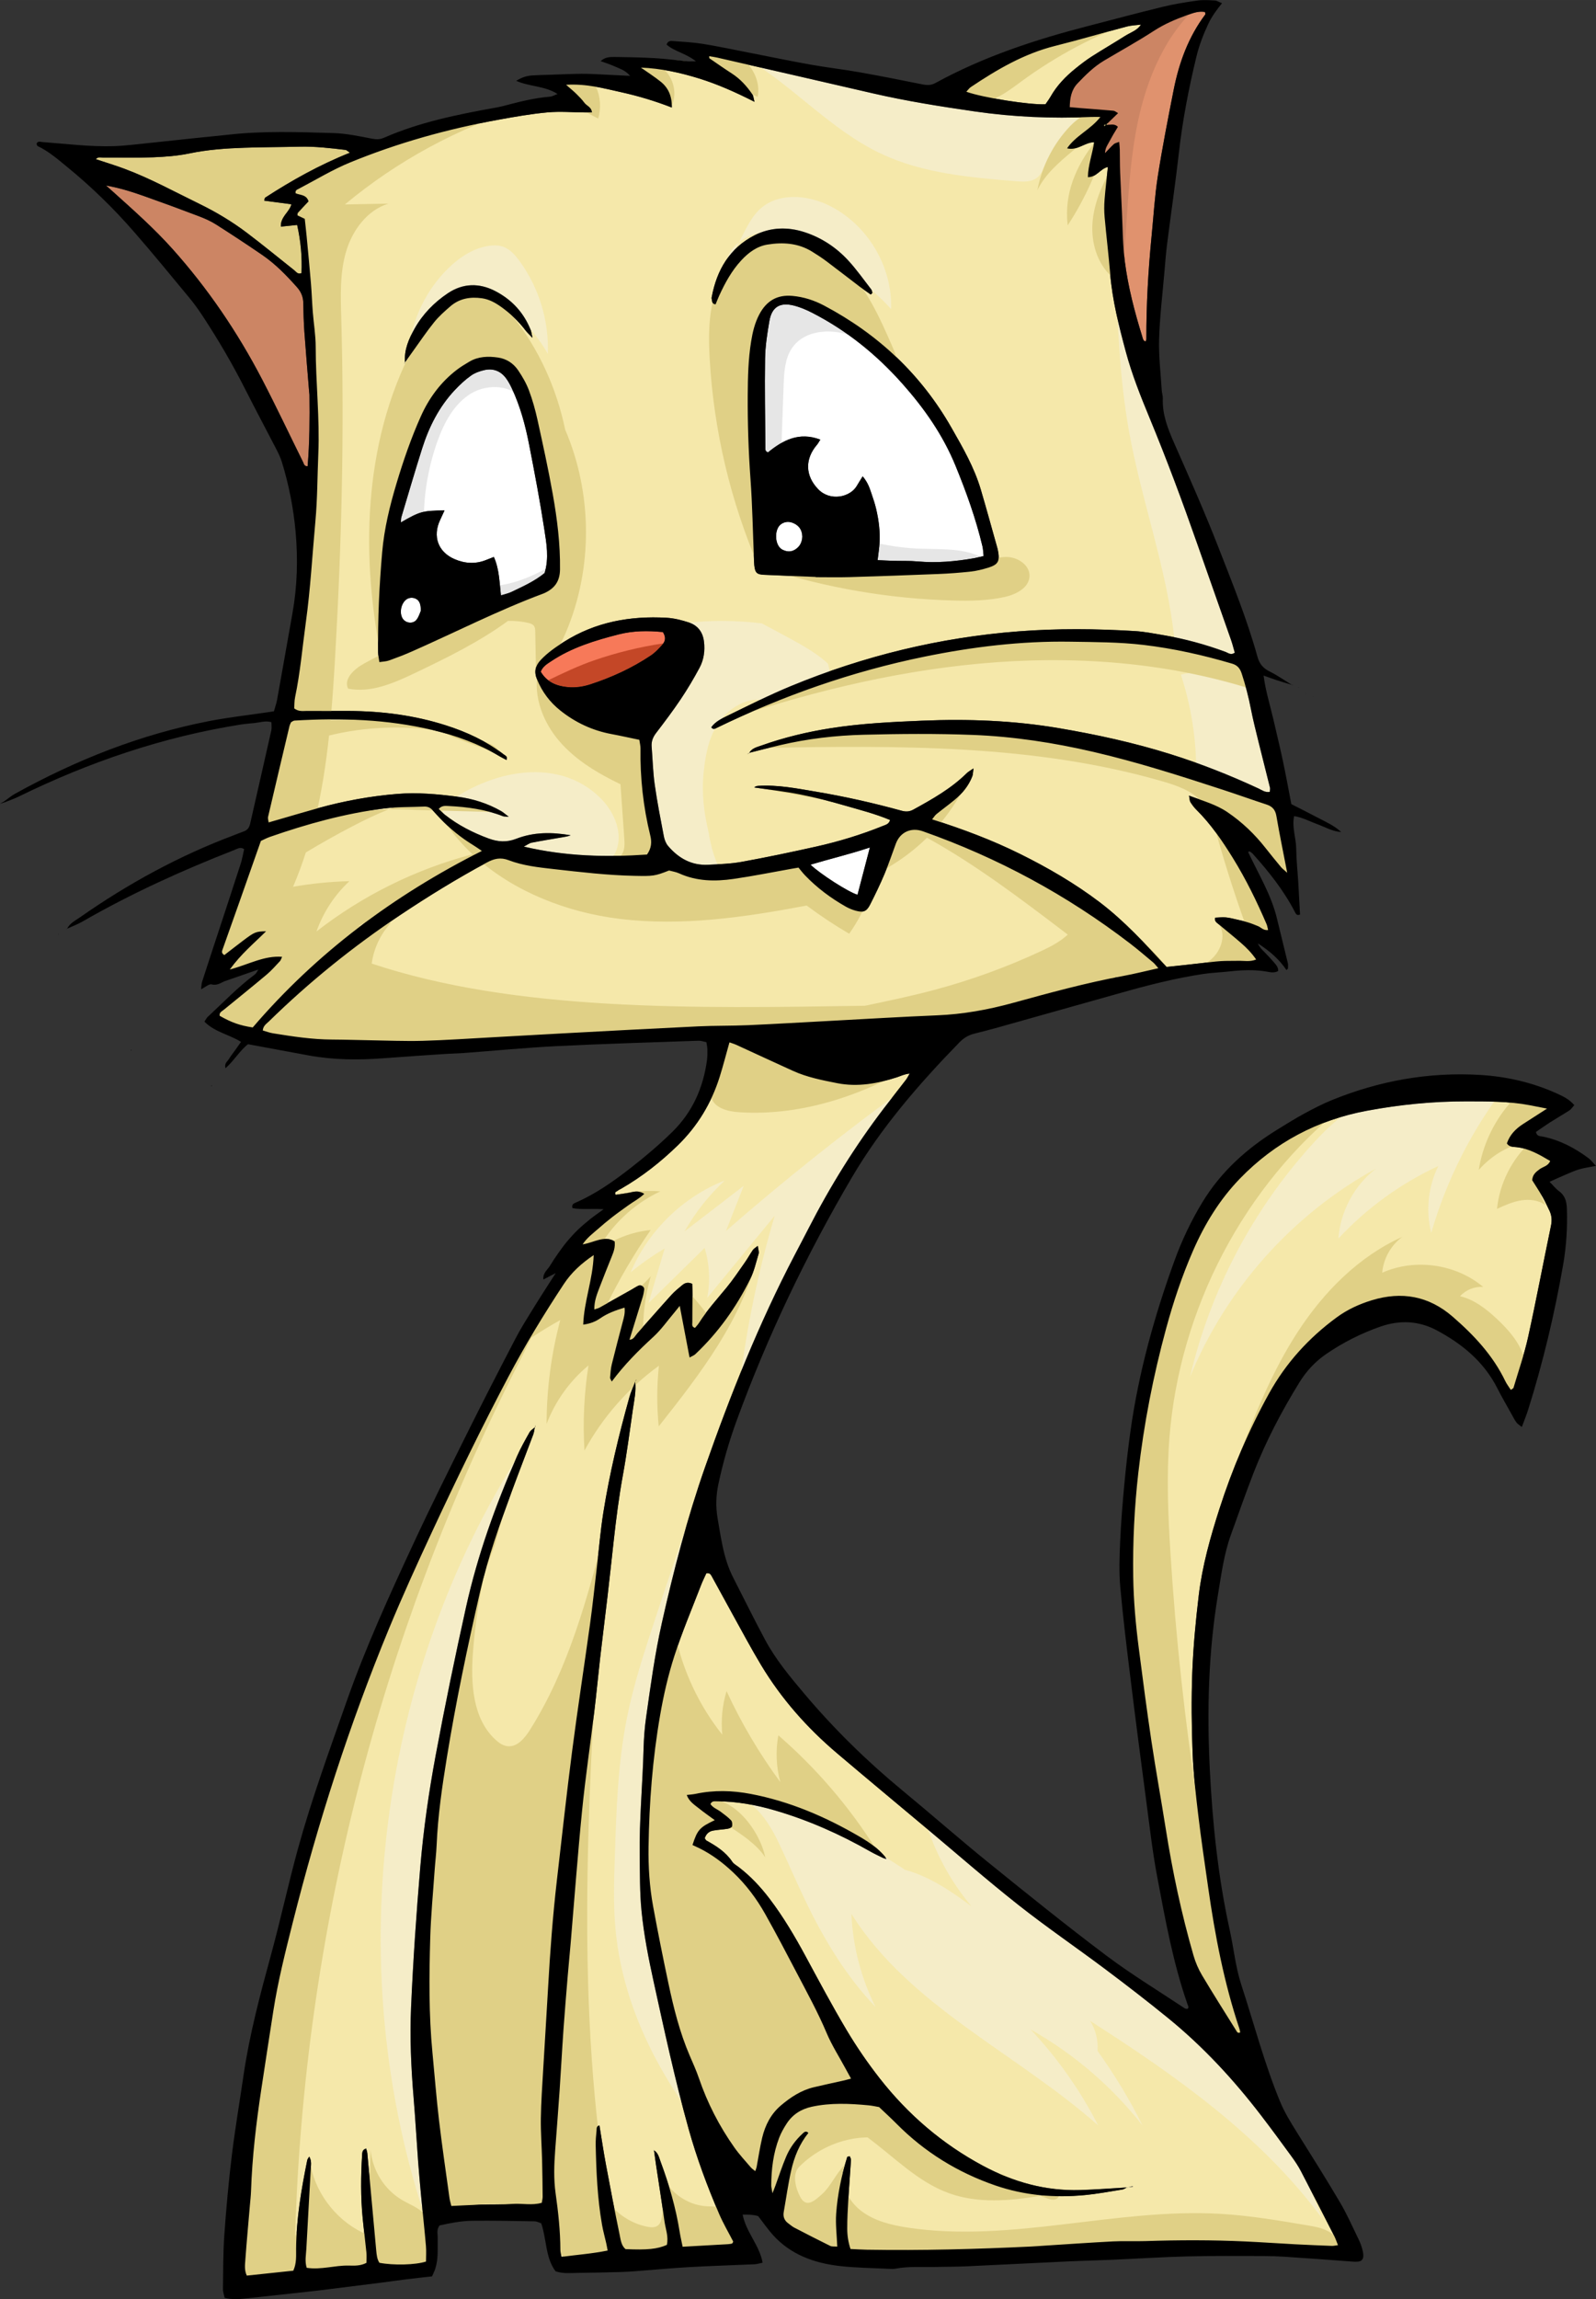<?xml version="1.0" encoding="UTF-8" standalone="no"?>
<svg id="svg2" xmlns:rdf="http://www.w3.org/1999/02/22-rdf-syntax-ns#" xmlns="http://www.w3.org/2000/svg" height="488.79mm" width="339.43mm" version="1.1" xmlns:cc="http://creativecommons.org/ns#" xmlns:dc="http://purl.org/dc/elements/1.1/" viewBox="0 0 1202.699 1731.916">
<rect x="0" y="0" width="1202.699" height="1731.916" fill="#333333" stroke="none"/>
<defs id="defs4">
<clipPath id="clipPath252" clipPathUnits="userSpaceOnUse">
<path id="path254" d="m1475.9 1778.2h679.73v-1302.5h-679.73v1302.5z"/>
</clipPath>
<clipPath id="clipPath288" clipPathUnits="userSpaceOnUse">
<path id="path290" d="m1485 1631.5h354.89v-178.05h-354.89v178.05z"/>
</clipPath>
</defs>
<g id="layer1" transform="translate(1829.9 862.17)">
<g id="g5271" transform="matrix(1.25 0 0 -1.25 -2726.4 1073.1)">
<g id="g32" transform="translate(1460.6 1149.7)">
<path id="path34" d="m0 0c-0.165 0.107-0.33 0.214-0.495 0.322 0.03-0.036 0.052-0.081 0.085-0.113 0.106-0.101 0.271-0.141 0.41-0.209"/>
</g>
<g id="g40" transform="translate(1451.7 1155.2)">
<path id="path42" d="m0 0c-0.02 0.067-0.052 0.12-0.069 0.19l-0.111-0.115c0.06-0.025 0.12-0.051 0.18-0.075"/>
</g>
<g id="g44" transform="translate(1456.1 1151.8)">
<path id="path46" d="m0 0c-0.079 0.042-0.162 0.078-0.243 0.118 0.032-0.087 0.091-0.14 0.118-0.232 0.005 0.004 0.125 0.114 0.125 0.114"/>
</g>
<g id="g48" transform="translate(1451.7 1155.4)">
<path id="path50" d="m0 0c-0.129-0.007-0.254-0.003-0.382-0.008l0.267-0.111c0.004 0.004 0.115 0.119 0.115 0.119"/>
</g>
<g id="g56" transform="translate(1448.1 1156.9)">
<path id="path58" d="m0 0-0.103-0.116c0.091-0.038 0.182-0.076 0.274-0.114-0.053 0.088-0.124 0.13-0.171 0.23"/>
</g>
<g id="g68" transform="translate(1132.6 1119.1)">
<path id="path70" d="m0 0c-3.394-0.846-6.787-1.697-10.178-2.553 3.391 0.856 6.784 1.708 10.178 2.553z"/>
</g>
<g id="g72" transform="translate(912.94 1351.4)">
<path id="path74" d="m0 0c0.29 0.407 0.581 0.813 0.871 1.22-0.29-0.407-0.581-0.814-0.871-1.22z"/>
</g>
<g id="g76" transform="translate(1346 250.38)">
<path id="path78" d="m0 0c0.69 0.26 1.351 0.697 2.027 1.041 0.005 0 0.009 0.001 0.014 0.001-0.683-0.343-1.348-0.781-2.041-1.042"/>
</g>
<g id="g80" transform="translate(1448.1 1156.9)">
<path id="path82" d="m0 0c-0.188 0.058-0.375 0.117-0.563 0.175 0.154-0.096 0.306-0.196 0.461-0.291l0.102 0.116z"/>
</g>
<g id="g88" transform="translate(796.08 915.16)">
<path id="path90" d="m0 0 0.437 0.002-0.21 0.489-0.227-0.491z"/>
</g>
<g id="g216" transform="translate(781.11 1436.4)">
<path id="path218" d="m0 0c9.421-1.693 16.819-4.212 24.169-6.813 10.736-3.801 21.426-7.738 32.067-11.796 3.528-1.346 7.043-2.932 10.219-4.952 9.387-5.969 18.684-12.089 27.858-18.381 7.881-5.407 14.497-12.243 20.833-19.364 2.477-2.784 3.741-5.843 3.798-9.569 0.087-5.7 0.225-11.408 0.63-17.092 0.867-12.177 1.918-24.34 2.897-36.509 0.043-0.541 0.165-1.079 0.172-1.619 0.167-14.373 0.123-28.738-1.101-43.087-2.112-0.131-2.24 1.475-2.751 2.504-8.197 16.528-16.059 33.228-24.568 49.593-14.838 28.54-32.787 55.004-54.288 78.997-10.905 12.175-23.102 22.982-35.213 33.88-1.155 1.04-2.319 2.07-4.731 4.223" fill="#cc8564"/>
</g>
<g id="g220" transform="translate(1384 1473)">
<path id="path222" d="m0 0c2.267 2.194 4.535 4.389 7.234 7.001-1.129 0.599-1.947 1.367-2.828 1.448-6.482 0.599-12.977 1.055-19.467 1.568-2.14 0.169-4.276 0.376-6.857 0.605 0.137 5.465 0.94 10.346 4.693 14.289 4.872 5.12 9.88 10.101 16.016 13.748 10.03 5.962 20.27 11.6 30.046 17.952 6.237 4.053 12.909 6.895 19.784 9.384 3.506 1.269 7.112 2.711 11.021 1.991 0.066-0.618 0.347-1.269 0.136-1.551-10.153-13.54-15.792-29.008-19.035-45.398-3.421-17.291-6.816-34.602-9.545-52.011-1.847-11.776-2.547-23.734-3.715-35.615-2.046-20.812-3.261-41.668-3.202-62.589 0.002-0.468-0.303-0.936-0.481-1.449-1.594 0.479-1.691 2.008-2.055 3.184-4.575 14.782-8.473 29.687-10.458 45.114-0.905 7.042-1.169 14.025-1.399 21.07-0.355 10.845-0.989 21.68-1.416 32.523-0.181 4.61-0.119 9.229-0.21 13.844-0.025 1.289-0.202 2.576-0.368 4.577-1.439-0.572-2.509-0.725-3.188-1.323-1.597-1.403-3.005-3.019-5.359-5.445 0.196 3.104 1.329 4.552 2.144 6.089 0.888 1.675 1.807 3.336 2.756 4.978 0.917 1.585 1.89 3.138 2.865 4.749-2.378 2.428-4.957 0.831-7.179 1.347l0.067-0.08z" fill="#e0926e"/>
</g>
<g id="g224" transform="translate(1347.5 1485.4)">
<path id="path226" d="m0 0c0.981 1.456 2.141 2.957 3.068 4.591 3.811 6.716 9.071 12.149 15.014 16.947 3.161 2.552 6.396 5.051 9.811 7.242 6.61 4.24 13.421 8.165 20.049 12.379 3.314 2.107 7.344 3.262 9.62 6.831-2.879-0.358-5.833-0.433-8.613-1.167-14.398-3.806-28.687-8.04-43.132-11.651-18.753-4.687-35.036-14.239-50.847-24.835-0.979-0.655-1.678-1.727-2.681-2.788 10.014-3.611 38.513-8.073 47.711-7.549m57.656 48.118c-0.029-0.046-0.065-0.082-0.094-0.128 0.06 0.008 0.121 0.012 0.182 0.02l-0.088 0.108zm-397.42-498.1c-2.13 1.427-3.602 2.492-5.148 3.437-7.462 4.56-14.198 10.01-20.195 16.372-1.49 1.58-3 3.145-4.429 4.78-1.352 1.548-3.008 2.233-5.038 2.143-8.136-0.361-16.347-0.134-24.396-1.172-23.502-3.033-46.25-9.324-68.595-17.108-1.999-0.697-3.881-1.73-5.429-2.43-4.436-12.604-8.658-24.632-12.904-36.652-3.343-9.462-6.726-18.91-10.061-28.376-0.414-1.178-1.198-2.497 0.925-3.755 3.671 2.829 7.479 5.817 11.344 8.729 6.914 5.208 7.66 5.511 13.826 5.606-7.408-7.361-14.968-13.518-21.882-23.045 11.613 3.112 20.66 8.474 31.545 7.661-0.588-1.221-0.78-2.063-1.291-2.603-2.611-2.759-5.112-5.67-8.006-8.105-8.52-7.167-17.21-14.131-25.824-21.185-1.188-0.973-2.896-1.625-2.502-3.675 7.112-4.039 12.101-5.811 19.909-7.012 38.35 44.758 84.719 79.514 138.15 106.39m643.48-216.58c-1.324 2.675-2.523 5.422-4.01 8.003-2.021 3.509-4.263 6.891-6.278 10.113 0.168 3.384 2.244 5.03 4.493 6.684 2.039 1.5 5.062 1.823 6.339 4.931-6.546 3.851-12.792 7.531-20.324 8.334-1.99 0.212-4.373 0.019-5.784 2.266 1.783 5.273 5.358 8.832 9.77 11.69 4.283 2.774 8.585 5.52 14.435 9.277-4.707 0.92-7.625 1.505-10.548 2.061-12.631 2.402-25.452 2.267-38.197 2.292-20.134 0.04-40.154-1.973-59.957-5.672-29.723-5.552-55.286-19.039-76.374-40.79-12.257-12.642-21.287-27.416-28.312-43.485-6.651-15.212-11.887-30.927-16.24-46.918-7.786-28.596-13.44-57.609-16.783-87.085-2.361-20.828-3.372-41.678-3.057-62.632 0.216-14.431 1.509-28.755 3.358-43.038 2.405-18.578 4.81-37.16 7.582-55.686 2.653-17.721 5.875-35.356 8.668-53.056 4.067-25.777 9.477-51.257 16.721-76.326 1.192-4.127 2.936-8.219 5.13-11.908 6.664-11.204 13.669-22.206 20.56-33.276 0.508-0.816 0.936-1.973 2.481-1.202-0.157 0.742-0.242 1.516-0.484 2.238-9.268 27.659-14.698 56.17-18.816 84.967-2.076 14.514-4.241 29.022-5.974 43.578-1.476 12.402-2.937 24.849-3.418 37.315-0.628 16.283-0.821 32.623-0.202 48.901 0.587 15.45 2.045 30.901 3.879 46.261 2.131 17.842 6.992 35.127 12.484 52.213 7.752 24.115 17.61 47.325 29.876 69.505 10.168 18.384 23.931 33.533 40.838 45.934 6.446 4.728 13.575 7.989 21.137 10.303 17.987 5.504 34.326 2.637 48.739-9.863 12.832-11.128 24.297-23.333 31.75-38.854 0.891-1.857 2.198-3.513 3.334-5.296 0.82 0.625 1.492 0.864 1.611 1.268 3.003 10.143 6.515 20.178 8.786 30.485 4.908 22.265 9.112 44.685 13.77 67.007 0.709 3.393 0.518 6.428-0.983 9.461m-252.77 160.82c-38.051 29.171-79.717 51.685-124.93 67.631-7.084 2.498-13.638-0.473-16.253-7.423-2.295-6.1-4.317-12.312-6.844-18.312-2.633-6.25-5.592-12.375-8.665-18.424-2.137-4.208-4.116-4.967-8.639-3.734-2.073 0.564-4.132 1.397-6.002 2.454-9.039 5.112-17.304 11.271-24.519 18.771-1.497 1.555-2.803 3.294-4.043 4.768-1.771-0.3-2.821-0.47-3.869-0.655-11.762-2.084-23.482-4.462-35.298-6.169-11.126-1.608-22.224-1.453-32.8 3.356-1.947 0.886-4.155 1.199-6.066 1.727-8.557-3.405-9.824-3.452-20.9-3.217-16.327 0.345-32.52 2.244-48.709 4.073-9.158 1.035-18.444 2.041-27.115 5.358-4.877 1.866-8.727 0.958-13.059-1.38-17.959-9.692-35.328-20.349-52.279-31.678-28.322-18.928-54.761-40.213-79.112-64.057-1.477-1.446-3.519-2.599-3.75-5.516 2.108-0.594 4.097-1.367 6.158-1.7 11.804-1.909 23.618-3.72 35.627-3.771 7.611-0.032 15.22-0.305 22.83-0.424 10.59-0.164 21.19-0.633 31.768-0.337 14.106 0.394 28.195 1.38 42.29 2.146 14.109 0.766 28.215 1.606 42.326 2.356 27.133 1.44 54.265 2.923 81.406 4.212 10.043 0.477 20.118 0.267 30.163 0.712 17.099 0.756 34.186 1.786 51.278 2.692 20.891 1.107 41.774 2.396 62.676 3.241 15.579 0.63 30.748 3.379 45.717 7.49 21.998 6.042 43.992 12.077 66.454 16.232 6.844 1.266 13.604 2.985 21.23 4.681-1.459 1.621-2.222 2.699-3.201 3.519-4.584 3.839-9.124 7.742-13.867 11.378m-1.089-749.56c0.896 0.22 1.793 0.439 2.689 0.659 0.026-0.147 0.052-0.293 0.079-0.44-0.921-0.074-1.844-0.147-2.768-0.219m104.02 9.788c-1.63 3.115-3.629 6.067-5.704 8.915-5.92 8.126-11.872 16.232-17.981 24.216-16.577 21.663-34.987 41.625-56.152 58.885-12.421 10.129-25.128 19.923-37.953 29.541-17.391 13.043-35.389 25.303-52.444 38.762-18.982 14.979-37.201 30.924-55.745 46.457-17.919 15.011-35.899 29.951-53.724 45.073-17.953 15.232-33.411 32.702-45.581 52.899-6.164 10.231-11.759 20.805-17.557 31.253-4.084 7.359-8.051 14.781-12.138 22.138-0.61 1.098-1.233 2.497-3.41 2.063-1.006-2.233-2.232-4.642-3.198-7.152-5.458-14.188-11.429-28.213-16.088-42.661-3.738-11.591-6.48-23.596-8.57-35.608-4.57-26.27-6.603-52.828-6.994-79.487-0.176-11.967 0.584-23.93 2.742-35.711 2.837-15.489 5.945-30.933 9.208-46.339 3.153-14.883 6.829-29.638 12.86-43.689 1.923-4.48 3.959-8.933 5.53-13.539 5.127-15.028 12.315-28.994 21.466-41.926 2.973-4.201 6.528-7.992 9.871-11.925 0.656-0.772 1.562-1.332 2.664-2.249 0.378 1.144 0.684 1.812 0.817 2.513 1.112 5.866 1.961 11.793 3.34 17.594 1.795 7.546 5.258 14.356 11.247 19.447 5.822 4.949 12.189 9.16 19.775 10.994 5.796 1.401 11.639 2.606 17.456 3.92 1.543 0.349 3.069 0.779 5.102 1.299-1.238 2.26-2.267 4.116-3.275 5.984-3.87 7.166-8.318 14.089-11.467 21.56-5.291 12.555-11.848 24.432-18.134 36.46-6.165 11.797-12.352 23.589-18.872 35.19-5.211 9.271-11.585 17.784-19.346 25.106-6.133 5.786-12.855 10.852-20.467 14.616-1.347 0.666-2.725 1.269-4.024 1.87 2.964 9.173 4.323 10.684 13.436 14.985-3.215 2.368-6.318 4.496-9.238 6.849-2.836 2.285-6.16 4.223-7.671 8.315 2.161 0.27 3.778 0.353 5.342 0.685 11.066 2.35 22.14 2.061 33.178-0.034 23.495-4.459 45.132-13.758 65.669-25.745 5.609-3.274 11.04-6.937 15.293-12.016 0.311-0.507 0.622-1.014 0.933-1.521-0.595 0.181-1.189 0.362-1.784 0.542-2.654 1.329-5.375 2.537-7.949 4.006-18.226 10.4-37.29 18.866-57.442 24.762-11.497 3.364-23.229 5.498-35.266 5.502-1.275 0.001-2.774 0.285-3.657-1.646 1.447-2.249 4.128-3.101 6.225-4.679 2.156-1.62 4.378-3.219 6.219-5.161 0.723-0.763 0.849-2.524 0.557-3.652-0.172-0.665-1.653-1.243-2.621-1.402-2.925-0.48-5.914-0.589-8.827-1.123-2.575-0.473-4.243-2.169-4.998-4.604 0.422-0.59 0.627-1.173 1.031-1.397 5.972-3.313 11.661-6.913 15.57-12.791 0.86-1.294 2.446-2.119 3.739-3.107 7.173-5.485 13.285-12 18.735-19.17 8.24-10.842 15.14-22.507 21.61-34.468 8.136-15.04 16.171-30.155 24.925-44.835 5.965-10.001 12.614-19.682 19.789-28.856 17.096-21.858 37.801-39.636 62.352-52.784 18.29-9.795 37.688-15.245 58.544-14.627 9.384 0.279 18.755 1.017 28.132 1.554-0.91-0.456-1.789-1.082-2.743-1.234-7.501-1.196-14.988-2.61-22.54-3.333-18.328-1.753-36.407-0.221-53.891 5.791-22.708 7.808-42.685 20.104-59.634 37.213-3.247 3.278-6.666 6.384-10.501 10.041-1.642 0.278-4.036 0.839-6.461 1.067-11.388 1.075-22.756 1.586-34.08-0.852-6.454-1.389-11.581-4.642-15.163-10.124-1.771-2.711-3.404-5.596-4.558-8.609-3.541-9.242-4.736-18.927-4.759-28.776-0.002-0.939 0.286-1.879 0.738-4.65 1.037 2.683 1.407 3.598 1.746 4.525 2.145 5.854 4.059 11.806 6.489 17.539 2.24 5.285 5.602 9.941 9.86 13.85 0.863 0.792 1.962 2.085 3.555 0.464-5.397-6.696-8.559-14.515-10.412-22.769-1.841-8.195-2.973-16.549-4.449-24.827-0.535-3.003 0.43-5.323 2.918-7.053 1.115-0.775 2.124-1.742 3.316-2.362 7.229-3.755 14.471-7.487 21.779-11.082 1.07-0.527 2.52-0.279 4.247-0.429-0.272 6.913-1.099 13.406-0.658 19.811 0.803 11.65 3.237 23.075 6.708 34.246 0.069 0.219 0.889 0.204 1.519 0.33 0.245-0.723 0.752-1.48 0.707-2.203-0.489-7.864-1.133-15.718-1.594-23.583-0.351-5.964-0.693-11.939-0.671-17.907 0.014-3.99 0.612-7.989 1.98-12.142 3.552-0.156 6.779-0.374 10.009-0.428 32.895-0.551 65.762 0.345 98.616 1.913 2.443 0.117 4.881 0.317 7.322 0.472 14.095 0.893 28.183 1.899 42.286 2.627 6.508 0.335 13.048-0.017 19.566 0.195 20.112 0.651 40.219 0.709 60.32-0.228 10.034-0.468 20.057-1.176 30.088-1.706 7.32-0.386 14.646-0.679 21.972-0.961 1.004-0.039 2.019 0.225 3.694 0.431-0.882 2.181-1.445 3.939-2.273 5.562-6.667 13.065-13.328 26.134-20.128 39.13m-400.75 476.51c-0.072-0.09-0.185-0.147-0.285-0.215 0.129 0.252 0.258 0.503 0.387 0.755-0.03-0.184-0.001-0.414-0.102-0.54m31.661-451.05c-8.166 29.313-14.58 59.05-21.098 88.756-3.085 14.06-5.863 28.169-7.275 42.543-1.093 11.126-0.94 22.236-1.098 33.373-0.306 21.503 1.77 42.9 2.335 64.361 0.164 6.238 0.624 12.505 1.499 18.681 2.703 19.086 5.279 38.188 9.509 57.036 7.14 31.817 15.32 63.318 26.128 94.121 15.31 43.627 32.41 86.481 53.866 127.5 2.771 5.297 5.567 10.581 8.294 15.901 13.173 25.697 28.331 50.148 45.88 73.097 4.292 5.612 8.685 11.147 12.988 16.75 0.752 0.979 1.289 2.124 2.277 3.784-3.238-0.293-5.356-1.466-7.609-2.197-11.765-3.814-23.734-6.012-36.092-3.58-9.057 1.783-18.152 3.561-26.634 7.403-11.376 5.152-22.692 10.437-34.049 15.631-1.404 0.642-2.901 1.077-4.286 1.583-2.037-7.232-3.774-14.053-5.881-20.758-4.979-15.843-13.301-29.685-25.237-41.309-10.369-10.097-21.663-18.974-34.23-26.194-0.707-0.405-1.49-0.719-2.102-1.235-0.643-0.541-2.186-0.691-1.116-2.416 2.585 0.404 5.258 0.78 7.916 1.249 2.813 0.496 5.645 1.689 9.294-0.659-3.137-2.968-6.503-4.635-9.47-6.788-3.298-2.395-6.641-4.733-9.857-7.233-3.004-2.334-5.919-4.79-8.778-7.3-2.99-2.624-6.269-4.994-9.084-9.109 6.961 1.057 12.881 5.577 19.333 1.793 0.44-3.547-0.62-6.306-1.732-9.077-2.43-6.049-4.867-12.096-7.189-18.187-1.623-4.257-3.427-8.501-3.342-13.766 1.371 0.481 2.379 0.683 3.235 1.158 6.412 3.557 12.796 7.165 19.184 10.765 1.414 0.797 2.761 1.731 4.225 2.416 1.539 0.721 3.632-0.682 3.441-2.29-0.191-1.603-0.511-3.214-0.983-4.757-2.605-8.524-5.273-17.028-7.919-25.539 2.555 0.009 3.352 2.319 4.694 3.814 6.898 7.686 13.657 15.499 20.59 23.152 1.993 2.2 4.348 4.09 6.649 5.987 1.517 1.251 3.301 1.895 5.904 0.735 0.057-2.094 0.18-4.477 0.174-6.86-0.014-5.433-0.136-10.865-0.105-16.298 0.007-1.169-0.565-2.775 1.63-3.378 0.782 0.97 1.73 1.941 2.443 3.063 4.831 7.602 10.873 14.24 16.563 21.171 3.958 4.82 7.433 10.042 11.028 15.151 1.716 2.44 3.153 5.076 4.84 7.54 0.515 0.752 1.439 1.226 2.969 2.475 0.28-2.262 0.835-3.604 0.513-4.687-1.541-5.191-2.736-10.601-5.119-15.405-8.396-16.923-19.253-32.146-33.05-45.156-0.838-0.79-2.043-1.19-3.486-2.002-1.988 10.432-3.844 20.168-5.926 31.089-1.554-1.922-2.321-2.911-3.13-3.864-4.214-4.966-7.991-10.413-12.757-14.779-8.982-8.228-17.529-16.793-25.078-26.936-0.495 1.099-1.084 1.777-1.031 2.4 0.235 2.696 0.415 5.435 1.055 8.051 2.064 8.439 4.317 16.832 6.51 25.239 0.721 2.765 1.617 5.508 1.162 8.867-5.515-1.681-10.303-3.436-14.59-6.412-2.875-1.995-6.029-3.273-10.319-3.849 0.494 14.211 5.822 27.233 6.306 41.907-7.613-5.131-13.468-10.575-18.009-17.458-11.983-18.16-23.298-36.711-33.462-55.961-16.246-30.769-31.423-62.066-46.095-93.602-8.938-19.209-17.739-38.504-25.827-58.08-23.794-57.588-42.805-116.77-58.039-177.18-4.45-17.645-8.902-35.293-11.704-53.299-2.464-15.837-4.911-31.676-7.302-47.524-3.041-20.164-5.445-40.394-6.125-60.799-0.099-2.983-0.459-5.958-0.712-8.935-0.918-10.828-1.927-21.648-2.714-32.485-0.231-3.187-0.674-6.505 0.876-9.692 9.432 0.997 18.785 1.985 28.024 2.961 2.063 4.556 1.648 8.969 1.688 13.254 0.168 18.03 3.143 35.692 6.723 53.281 0.158 0.776 0.791 1.456 1.203 2.181 1.069-1.877 1.143-3.453 1.057-5.02-0.927-16.823-1.91-33.643-2.8-50.468-0.197-3.719-1.028-7.497 0.208-11.495 8.66-1.321 16.884 1.501 25.243 1.351 3.441-0.061 7.086-0.315 10.78 1.643 0 2.001 0.176 4.155-0.032 6.272-0.692 7.029-1.617 14.035-2.277 21.067-1.173 12.476-1.063 24.976-0.307 37.472 0.094 1.552 0.027 3.333 2.429 4.064 0.252-0.995 0.628-1.942 0.718-2.915 1.798-19.471 3.549-38.945 5.349-58.416 0.247-2.666 0.51-5.372 1.921-7.512 8.403-1.637 21.723-1.322 28.101 0.746 0 3.016 0.229 6.245-0.044 9.431-0.812 9.474-1.852 18.929-2.746 28.396-0.689 7.302-1.372 14.605-1.918 21.919-0.969 13.009-1.688 26.038-2.774 39.036-1.518 18.167-2.325 36.331-1.518 54.568 1.25 28.241 3.181 56.427 5.572 84.598 1.91 22.512 5.112 44.831 9.235 66.983 5.562 29.89 11.726 59.682 18.312 89.364 6.963 31.382 17.788 61.554 30.742 90.95 2.186 4.961 4.868 9.716 7.536 14.444 0.687 1.218 2.071 2.044 3.193 3.016-0.292-1.48-0.45-3.01-0.972-4.405-4.184-11.19-8.554-22.311-12.667-33.527-7.387-20.142-14.584-40.348-19.395-61.312-7.594-33.087-14.566-66.304-20.007-99.814-2.828-17.417-5.387-34.893-6.138-52.571-0.219-5.154-0.869-10.289-1.226-15.439-0.938-13.542-2.245-27.077-2.637-40.636-0.667-23.089-0.89-46.197 1.345-69.243 1.312-13.517 2.346-27.067 3.939-40.55 1.847-15.639 4.157-31.223 6.307-46.825 0.214-1.556 0.707-3.074 1.138-4.892 6.196 0.285 12.114 0.627 18.037 0.81 6.243 0.193 12.513-0.047 18.731 0.426 5.853 0.445 11.847-1.048 17.749 0.687 0.232 1.522 0.536 2.565 0.526 3.605-0.07 7.337-0.144 14.675-0.333 22.01-0.217 8.415-0.872 16.831-0.756 25.238 0.136 9.773 0.847 19.539 1.408 29.303 0.935 16.275 2.004 32.543 2.915 48.819 1.229 21.974 2.862 43.914 5.393 65.78 2.998 25.898 5.82 51.821 9.173 77.674 3.317 25.577 7.274 51.071 10.801 76.621 1.522 11.024 2.681 22.099 3.983 33.153 1.334 11.32 2.249 22.705 4.043 33.951 3.725 23.344 9.254 46.311 15.606 69.074 0.915 3.279 2.327 6.419 3.529 9.618 0.677-5.637-0.543-11.131-1.354-16.647-1.935-13.163-3.6-26.378-5.99-39.459-2.397-13.117-4.085-26.304-5.547-39.537-1.253-11.344-2.478-22.692-3.794-34.029-1.41-12.142-2.965-24.268-4.361-36.412-1.24-10.798-2.236-21.625-3.543-32.415-2.418-19.958-5.388-39.857-7.389-59.855-2.677-26.768-4.643-53.606-6.931-80.412-0.554-6.497-1.213-12.984-1.751-19.482-0.896-10.832-1.815-21.664-2.575-32.506-0.855-12.198-1.487-24.412-2.321-36.612-0.815-11.924-1.766-23.838-2.65-35.757-0.645-8.688-0.966-17.369 0.256-26.045 1.593-11.311 2.838-22.653 2.876-34.099 0.004-1.259 0.389-2.516 0.662-4.167 9.416 1.27 18.479 1.901 27.833 3.806-0.361 1.873-0.574 3.167-0.863 4.444-0.838 3.705-1.877 7.374-2.533 11.11-2.778 15.841-3.449 31.863-3.808 47.9-0.067 2.98 0.224 5.978 0.527 8.949 0.104 1.029-0.25 2.607 1.739 2.933 1.306-7.928 2.449-15.7 3.888-23.416 2.638-14.15 5.341-28.289 8.278-42.378 0.635-3.047 0.948-6.504 3.551-8.689 13.093-0.593 19.148 0.034 24.907 2.544 1.152 4.988-0.798 9.684-1.461 14.484-1.561 11.299-3.369 22.565-5.061 33.846-0.431 2.874-0.807 5.755-1.207 8.633 2.505-1.518 3.011-4.238 3.923-6.698 5.11-13.777 9.221-27.826 11.529-42.369 0.458-2.884 1.136-5.734 1.793-9.002 9.372 0.525 18.277 1.019 27.181 1.53 0.808 0.046 1.614 0.178 2.41 0.328 0.211 0.04 0.425 0.263 0.559 0.457 0.151 0.218 0.213 0.497 0.342 0.822-2.829 5.5-6.019 10.901-8.473 16.618-7.182 16.732-13.53 33.792-18.421 51.346m-35.697 475.38c0.013 0.042 0.027 0.085 0.04 0.128-0.051-0.001-0.092-0.014-0.144-0.013l0.104-0.115zm-131.33 414.88c-4.464-1.971-9.039-3.711-13.635-5.355-1.683-0.602-3.577-0.614-5.784-0.96-0.3 2.327-0.719 4.152-0.742 5.981-0.255 20.112 0.696 40.162 2.433 60.21 1.23 14.182 4.556 27.829 8.609 41.356 4.13 13.785 8.809 27.391 14.692 40.541 4.962 11.087 12.012 20.635 21.711 28.067 2.358 1.807 4.932 3.35 7.492 4.871 5.432 3.228 11.409 3.388 17.395 2.506 5.054-0.745 9.238-3.496 12.062-7.664 2.565-3.787 4.929-7.855 6.524-12.119 2.18-5.826 3.865-11.886 5.201-17.969 3.26-14.84 6.521-29.694 9.173-44.65 2.654-14.964 4.542-30.027 4.35-45.336-0.094-7.431-3.512-11.612-9.749-14.374-0.248-0.11-0.512-0.183-0.766-0.278-26.988-10.101-52.647-23.211-78.966-34.827m1.971 194.8c4.879 8.621 11.701 15.591 19.92 21.099 9.186 6.156 18.976 6.276 28.531 1.354 9.922-5.11 17.266-12.962 21.431-23.504 0.367-0.929 0.458-1.967 1.071-4.724-2.186 2.329-3.268 3.297-4.132 4.432-4.302 5.66-9.395 10.496-15.204 14.56-3.344 2.339-6.912 4.275-11.052 4.87-7.02 1.01-13.581-0.063-19.074-4.804-3.473-2.997-6.968-6.092-9.832-9.643-4.585-5.683-8.659-11.779-12.94-17.707-1.545-2.139-3.068-4.294-4.6-6.443-0.605 7.565 2.311 14.204 5.881 20.51m179.04 18.739c3.041 16.352 10.766 29.632 25.957 37.348 9.595 4.875 19.948 5.119 30.143 1.779 10.257-3.359 19.101-9.259 26.36-17.176 4.94-5.388 9.174-11.425 13.669-17.215 0.44-0.567 0.495-1.433 0.728-2.16-0.322-0.327-0.645-0.653-0.968-0.979-2.194 1.556-4.432 3.053-6.572 4.679-6.708 5.095-13.341 10.29-20.083 15.338-2.82 2.111-5.786 4.045-8.787 5.893-8.324 5.124-17.487 5.712-26.79 4.212-6.38-1.029-11.442-4.809-15.789-9.487-5.808-6.252-9.822-13.64-13.35-21.323-0.787-1.714-1.45-3.486-2.168-5.224-2.446 0.169-2 2.126-2.4 3.507-0.071 0.245 0 0.543 0.05 0.808m144.41-78.524c6.867-12.018 13.818-24.028 17.771-37.416 3.455-11.698 6.661-23.47 9.973-35.21 0.147-0.522 0.265-1.053 0.367-1.586 1.22-6.363 0.127-8.415-6.013-10.286-3.36-1.024-6.827-1.897-10.307-2.283-6.469-0.717-12.975-1.208-19.478-1.473-17.901-0.729-35.806-1.356-53.713-1.889-6.778-0.201-13.568-0.033-20.352-0.033 0.001 0.046 0.002 0.092 0.004 0.138-10.308 0.416-20.617 0.803-30.922 1.263-4.637 0.207-5.599 1.165-6.114 5.774-0.151 1.346-0.166 2.709-0.222 4.065-0.662 16.004-0.931 32.037-2.085 48.005-1.216 16.81-1.755 33.612-1.659 50.452 0.063 10.866 0.318 21.721 2.062 32.475 0.916 5.639 2.246 11.181 4.964 16.278 4.248 7.967 10.585 11.908 19.911 11.066 6.919-0.625 13.222-2.706 19.29-5.927 32.464-17.229 58.243-41.422 76.523-73.413m-404.1-235.86c7.567 2.185 15.114 4.44 22.706 6.537 15.49 4.277 31.245 7.148 47.264 8.462 12.259 1.006 24.471-0.1 36.592-1.688 9.183-1.202 18.032-3.978 26.154-8.639 1.292-0.742 2.409-1.789 4.611-3.453-2.07 0.203-2.873 0.111-3.538 0.372-10.511 4.117-21.514 5.59-32.689 6.139-2.035 0.1-4.175 0.405-6.018-1.759 1.391-1.316 2.473-2.507 3.719-3.489 7.971-6.291 16.868-10.833 26.39-14.337 5.612-2.066 10.876-2.406 16.578-0.179 10.647 4.158 21.719 4.069 32.879 2.13-1.683-0.692-3.424-0.934-5.156-1.232-6.145-1.055-12.302-2.057-18.42-3.252-1.331-0.26-2.522-1.237-4.68-2.348 25.393-5.967 49.937-6.442 74.255-4.771 2.741 3.936 2.936 7.527 1.971 11.451-4.241 17.239-6.158 34.75-5.901 52.505 0.023 1.572-0.417 3.15-0.708 5.181-5.7 1.184-11.243 2.43-16.824 3.475-11.463 2.145-21.689 6.931-30.785 14.171-6.288 5.005-10.914 11.154-14.023 18.68-1.979 4.793-1.06 8.333 2.229 11.831 4.14 4.404 9.052 7.775 14.128 10.972 18.904 11.908 39.748 15.652 61.672 14.413 4.546-0.258 9.141-1.422 13.495-2.841 5.327-1.737 8.383-5.748 9.09-11.446 0.691-5.565-0.058-10.976-2.667-15.844-3.458-6.452-7.206-12.782-11.282-18.861-4.69-6.995-9.775-13.735-14.896-20.426-1.936-2.528-2.962-5.09-2.707-8.242 0.612-7.578 0.783-15.215 1.841-22.728 1.476-10.478 3.523-20.879 5.511-31.277 0.39-2.043 1.215-4.271 2.535-5.822 6.296-7.397 14.158-11.881 24.171-11.359 6.776 0.353 13.629 0.547 20.276 1.756 14.958 2.722 29.851 5.845 44.692 9.156 13.798 3.079 27.316 7.189 40.439 12.507 1.646 0.667 3.565 1.03 4.29 3.553-9.035 3.79-18.235 6.102-27.298 8.734-8.861 2.572-17.831 4.879-26.878 6.668-9.168 1.813-18.489 2.85-27.743 4.227 0.852 0.717 1.636 0.896 2.428 0.945 11.785 0.733 23.287-1.57 34.79-3.503 17.417-2.927 34.644-6.802 51.675-11.5 2.501-0.69 4.671-0.609 7.012 0.676 11.458 6.289 22.817 12.695 32.235 21.978 0.906 0.893 2.095 1.5 4.044 2.863-0.324-2.282-0.273-3.622-0.718-4.771-2.211-5.718-6.004-10.317-10.675-14.179-3.559-2.944-7.31-5.655-10.903-8.56-0.909-0.735-1.538-1.817-2.654-3.175 18.595-5.914 36.134-12.479 52.962-20.816 16.837-8.343 33.026-17.724 48.043-29.115 15.008-11.384 27.63-25.219 40.383-39.02 3.841 0.402 7.339 0.756 10.835 1.137 3.512 0.382 7.021 0.796 10.532 1.185 3.781 0.419 7.554 0.958 11.346 1.199 3.523 0.223 7.068 0.075 10.601 0.178 3.351 0.098 6.823-0.753 10.654 0.794-2.854 4.157-5.926 7.198-9.181 10.026-4.513 3.921-9.175 7.671-13.767 11.502-1.014 0.847-2.242 1.59-1.743 3.663 2.026 0.074 4.169 0.346 6.277 0.175 2.148-0.174 4.272-0.737 6.387-1.215 2.386-0.539 4.778-1.081 7.116-1.793 2.066-0.63 4.082-1.445 6.082-2.269 1.818-0.749 3.211-2.711 6.043-2.336-0.389 1.53-0.515 2.577-0.914 3.506-5.9 13.753-12.461 27.17-20.343 39.914-6.447 10.426-13.322 20.52-22.096 29.192-1.338 1.323-2.475 2.891-3.484 4.486-0.475 0.75-0.425 1.833-0.836 3.869 8.56-3.178 16.324-5.298 23.164-9.935 8.871-6.014 16.469-13.305 23.056-21.719 3.014-3.851 6.119-7.634 9.243-11.398 0.746-0.898 1.733-1.596 3.723-3.391-2.396 12.409-4.647 23.286-6.524 34.227-0.642 3.738-2.431 5.743-5.899 6.878-8.777 2.872-17.472 5.992-26.248 8.865-25.817 8.449-51.682 16.717-78.178 22.871-23.892 5.55-48.087 9.259-72.546 10.217-21.989 0.861-44.047 0.67-66.054 0.11-16.838-0.428-33.616-2.392-50.089-6.232-6.267-1.46-12.492-3.101-18.735-4.663 1.595 2.811 4.622 3.425 7.288 4.377 13.594 4.855 27.587 8.212 41.833 10.452 18.291 2.876 36.768 3.764 55.227 4.529 27.487 1.138 54.89 0.121 82.086-4.475 22.79-3.852 45.326-8.763 67.403-15.686 18.177-5.7 35.856-12.658 53.123-20.691 2.086-0.971 4.066-2.566 6.805-2.027 0.06 0.984 0.304 1.813 0.125 2.538-2.275 9.225-4.654 18.424-6.919 27.652-1.616 6.586-3.298 13.166-4.588 19.819-1.4 7.216-3.242 14.279-5.532 21.262-1.026 3.128-2.561 5.039-5.846 6.009-17.493 5.163-35.217 9.126-53.349 11.27-14.618 1.728-29.294 1.699-43.974 1.941-29.774 0.49-59.126-3.1-88.22-9.043-43.619-8.911-85.294-23.556-125.31-42.995-0.892-0.433-1.896-1.123-3.094 0.427 2.353 3.393 6.101 5.174 9.627 6.891 12.695 6.181 25.328 12.569 38.366 17.956 44.014 18.185 89.822 29.336 137.32 32.991 23.327 1.796 46.738 1.585 70.102 0.162 5.672-0.345 11.309-1.461 16.93-2.416 12.887-2.19 25.452-5.591 37.721-10.132 1.572-0.581 3.283-2.222 5.532-0.422-0.719 2.473-1.349 5.078-2.23 7.596-6.733 19.226-13.545 38.425-20.276 57.652-8.977 25.645-18.457 51.094-28.853 76.208-5.399 13.042-10.64 26.176-14.315 39.858-4.162 15.487-8.097 31.003-9.431 47.072-0.943 11.371-2.327 22.706-3.346 34.072-0.313 3.485-0.304 7.037-0.035 10.527 0.499 6.438 1.299 12.852 2.016 19.687-4.641-1.024-6.718-6.172-12.063-6.13 0.108 7.24 2.677 13.852 3.766 21.064-5.797-0.126-9.994-5.229-16.322-3.697 5.36 7.829 14.19 11.281 20.096 18.92-2.515 0-4.119 0.063-5.717-0.009-23.414-1.055-46.736-0.055-69.935 3.305-20.7 2.998-41.357 6.251-61.756 10.97-31.222 7.223-62.462 14.364-93.698 21.523-1.515 0.347-3.066 0.54-4.746 0.829 0.09-0.789 0.022-1.194 0.165-1.292 4.478-3.069 8.925-6.188 13.485-9.132 5.13-3.311 9.1-7.721 12.477-12.71 0.493-0.728 0.512-1.778 1.197-4.369-11.732 5.933-22.308 10.626-33.404 14.065-11.485 3.559-23.105 6.098-35.142 6.568l0.125-0.053c3.986-2.812 8.128-5.432 11.919-8.487 4.669-3.763 6.786-8.834 6.652-15.542-10.307 4.004-20.366 6.994-30.628 9.263-10.483 2.318-20.897 5.211-33.114 4.449 2.66-2.333 4.487-3.797 6.147-5.431 1.736-1.709 3.477-3.461 4.908-5.418 1.358-1.857 4.279-2.496 4.542-5.826-1.539 0-2.794-0.008-4.05 0.001-7.598 0.06-15.252 0.729-22.78 0.035-9.989-0.919-19.922-2.67-29.804-4.471-30.547-5.568-60.324-13.876-89.09-25.66-10.825-4.434-20.787-10.557-31.119-15.955-0.855-0.446-2.138-0.779-1.79-2.64 2.527-1.197 6.476-0.62 7.789-4.89-2.05-2.185-4.277-4.507-6.423-6.901-0.291-0.324-0.181-1.008-0.258-1.532 1.415-0.677 2.832-1.355 4.381-2.097 0.393-3.619 0.812-7.103 1.143-10.596 0.895-9.466 1.812-18.93 2.603-28.405 0.474-5.681 0.655-11.387 1.097-17.072 0.549-7.045 1.755-14.079 1.758-21.118 0.009-21.482 2.488-42.896 1.577-64.395-0.575-13.575-0.525-27.204-1.765-40.716-1.863-20.287-2.954-40.641-5.756-60.86-2.086-15.058-3.348-30.226-6.481-45.139-0.485-2.306-0.377-4.735-0.517-6.741 2.72-2.061 5.246-1.503 7.631-1.521 8.429-0.065 16.86 0.006 25.29-0.031 19.959-0.088 39.57-2.596 58.631-8.702 12.5-4.005 24.302-9.449 34.766-17.507 0.926-0.713 2.558-1.222 1.636-3.305-1.476 0.784-2.917 1.467-4.279 2.285-12.473 7.491-26.007 12.364-40.065 15.715-27.475 6.548-55.389 7.409-83.451 5.734-0.723-0.043-1.412-0.675-2.097-1.023-0.343-0.845-0.748-1.564-0.932-2.335-4.332-18.231-8.654-36.464-12.91-54.712-0.212-0.913 0.195-1.97 0.356-3.316 2.795 0.809 5.125 1.484 7.455 2.156" fill="#f5e8aa"/>
</g>
<g id="g228" transform="translate(1116.8 1167.3)">
<path id="path230" d="m0 0c2.012-3.173 1.437-5.56-0.264-7.471-2.142-2.405-4.41-4.849-7.061-6.623-11.316-7.573-23.61-13.221-36.54-17.416-4.378-1.421-8.985-2.078-13.643-1.621-6.745 0.661-12.479 3.066-16.148 9.26 1.275 3.239 3.928 4.715 6.361 6.335 12.371 8.239 26.344 12.487 40.551 16.12 8.766 2.241 17.634 2.335 26.744 1.416" fill="#f77959"/>
</g>
<g id="g232" transform="translate(1205.8 1027.1)">
<path id="path234" d="m0 0c11.773 3.539 23.433 6.255 35.794 10.367-2.723-10.41-5.088-19.453-7.457-28.508-5.525 1.637-22.438 12.475-28.337 18.141" fill="#fff"/>
</g>
<g id="g236" transform="translate(967.65 1187.5)">
<path id="path238" d="m0 0c-2.038 0.918-4.448 0.54-6.038-0.947-2.672-2.498-3.578-7.169-2.033-10.471 1.587-3.389 6.504-4.24 8.764-1.248 1.398 1.852 2.058 4.262 2.509 5.243 0.097 4.405-0.992 6.428-3.202 7.423m68.46 93.072c-2.242 11.47-5.301 22.759-10.268 33.417-1.027 2.202-2.18 4.402-3.627 6.341-3.222 4.319-7.715 6.066-12.94 4.907-2.856-0.633-5.839-1.691-8.19-3.365-3.511-2.499-6.73-5.507-9.695-8.655-9.504-10.1-15.602-22.2-19.747-35.285-4.346-13.72-8.378-27.539-12.507-41.326-0.27-0.9-0.19-1.905-0.304-3.219 11.593 6.674 13.111 7.104 26.327 7.244-1.119-2.429-1.867-4.088-2.644-5.733-4.656-9.856-1.261-19.325 8.653-23.609 6.217-2.687 12.608-3.126 19.031-0.542 1.443 0.58 2.896 1.136 4.711 1.847 3.301-7.451 3.322-15.085 4.252-23.155 2.288 0.722 4.383 1.13 6.249 2.016 7.085 3.366 14.252 6.623 20.094 11.447 2.733 9.134 1.114 17.843-0.183 26.336-2.625 17.179-5.878 34.27-9.212 51.331m159.72-47.753c-2.579 1.225-5.166 1.267-7.666-0.385-4.409-2.913-4.106-13.088 0.727-15.468 2.654-1.307 5.106-1.486 7.637 0.065 3.046 1.867 4.199 4.739 4.339 7.769-0.106 3.977-1.862 6.512-5.037 8.019m113.64-13.849c-3.96 16.666-9.721 32.698-16.222 48.555-7.639 18.636-18.859 34.64-32.16 49.592-15.546 17.476-33.339 31.853-54.106 42.534-3.588 1.846-7.398 3.484-11.296 4.458-8.394 2.097-13.224-0.933-14.68-9.396-1.286-7.472-2.466-15.061-2.588-22.616-0.29-17.917 0.067-35.844 0.195-53.767 0.008-0.997-0.169-2.233 1.625-2.686 8.934 7.291 18.687 12.498 31.477 7.65-0.829-1.307-1.278-2.249-1.934-3.011-7.526-8.742-7.141-18.788 0.633-26.855 7.348-7.625 19.417-4.797 23.345 2.037 0.918 1.598 1.923 3.146 3.491 5.701 3.123-3.664 4.175-7.031 5.298-10.333 1.046-3.079 2.098-6.174 2.839-9.335 0.802-3.425 1.429-6.915 1.794-10.413 0.336-3.23 0.409-6.516 0.256-9.762-0.161-3.387-0.73-6.754-1.182-10.667 3.572-0.161 6.514-0.335 9.46-0.416 4.884-0.133 9.796 0.077 14.651-0.362 11.461-1.037 22.77-0.036 34.038 1.928 1.824 0.318 3.614 0.83 5.76 1.332-0.246 2.158-0.269 4.043-0.694 5.832" fill="#fff"/>
</g>
<g id="g240" transform="translate(1376.4 1464.5)">
<path id="path242" d="m0 0c4.286 4.138 7.21 9.664 8.22 15.535-7.778 0.08-15.556 0.16-23.335 0.24-2.544 5.11-1.328 11.449 1.654 16.317 2.983 4.868 7.494 8.572 11.919 12.179 18.836 15.354 38.978 31.298 63.045 34.658-20.595-19.523-31.123-47.566-36.075-75.508-4.953-27.942-4.977-56.507-8.136-84.708-4.12 24.068-3.464 48.665-2.795 73.074-4.23-1.511-8.023-4.226-10.817-7.743 0.158 6.055 1.754 12.068 4.621 17.405l-8.301-1.449z" fill="#cc8564"/>
</g>
<g id="g244" transform="translate(1075.2 1150.2)">
<path id="path246" d="m0 0c-9.356-3.238-18.396-7.552-27.418-11.9 3.246-2.48 7.2-3.677 11.597-4.108 4.658-0.457 9.265 0.2 13.643 1.621 12.93 4.195 25.224 9.843 36.54 17.416 2.651 1.774 4.919 4.218 7.061 6.623 0.184 0.207 0.348 0.423 0.504 0.641-14.182-2.134-28.128-5.517-41.927-10.293" fill="#c44727"/>
</g>
<g id="g248" transform="translate(-529.15 -264.58)">
<g id="g256">
<g id="g258" opacity=".4" clip-path="url(#clipPath252)">
<g id="g260" transform="translate(1959.2 597.8)">
<path id="path262" d="m0 0c-27.846 24.44-59.867 43.568-89.724 65.506-22.735 16.705-44.216 35.041-65.673 53.358 5.607-19.288 15.293-37.379 28.237-52.739-12.252 9.146-25.55 18.099-40.084 22.002-31.406 20.937-65.721 38.39-102.84 44.241 12.921-2.903 21.233-16.397 27.06-28.71 5.41-11.434 10.379-23.074 15.866-34.471 11.097-23.048 24.457-45.27 42.152-63.742-8.742 17.404-13.745 36.676-14.573 56.135 34.927-55.639 99.619-83.895 148.77-127.48-10.768 21.061-24.524 40.592-40.728 57.824 26.008-14.625 49.088-34.431 67.492-57.918-7.798 15.752-16.938 30.724-27.131 44.963 0.448 6.332-1.111 12.816-4.53 18.173 51.94-33.241 103.47-69.596 140.03-119.26-17.523 46.805-46.774 89.165-84.333 122.13m-319.15 181.64c3.098 16.22 7.3 32.206 11.498 48.176 11.983 45.587 23.966 91.173 35.949 136.76-17.789-42.246-32.467-85.726-46.815-129.26-6.222-18.88-12.399-37.832-16.308-57.323-5.521-27.521-6.447-55.729-7.357-83.784-0.464-14.333-0.928-28.707 0.324-42.992 3.758-42.909 23.011-83.432 49.284-117.56-14.523 36.987-24.471 75.768-29.547 115.18-5.594 43.44-5.245 87.791 2.972 130.81m-138.58-299.53c3.235 37.468 4.167 75.134 2.791 112.72-0.609 16.623-1.669 33.233-1.867 49.866-1.071 89.763 22.864 177.72 46.611 264.29 3.003 10.945 6.063 22.031 11.772 31.84-85.992-134.1-108.37-307.15-59.307-458.71m556.34 661.96c-7.647-5.37-14.282-12.05-20.563-18.98-35.774-39.42-61.311-88.05-73.453-139.88 21.628 52.931 61.896 98.027 112.05 125.49-12.99-10.036-21.422-25.755-22.598-42.128 16.992 18.281 37.572 33.212 60.223 43.694-6.13-12.348-7.672-26.91-4.264-40.267 9.466 32.77 25.316 63.683 46.399 90.496-33.768 0.878-70.159 1.008-97.795-18.416m-420.5-114.45c11.282 11.092 22.564 22.185 33.845 33.277 2.957-9.717 3.493-20.162 1.544-30.131 13.57 16.514 27.141 33.029 40.711 49.544-9.835-33.079-16.895-66.982-21.08-101.24 25.318 63.69 59.205 123.97 100.46 178.7-37.525-27.243-73.83-56.167-108.77-86.656 3.568 9.07 7.137 18.14 10.705 27.21-11.888-9.146-23.775-18.293-35.663-27.439 6.469 11.391 14.693 21.782 24.294 30.694-25.282-9.941-46.244-30.384-56.815-55.408 6.447 5.319 13.313 10.13 20.513 14.374l-9.745-32.927zm221.63 676.12c4.353-0.356 9.172-0.579 12.6 2.126 2.369 1.871 3.593 4.792 4.892 7.517 5.315 11.154 13.433 20.958 23.398 28.261-15.55 0.051-30.925 3.027-46.191 5.992-52.756 10.248-105.51 20.496-158.27 30.744 28.974-16.928 51.708-43.644 82.042-57.991 25.219-11.928 53.723-14.379 81.528-16.649m-250.09-372.25c-4.833 4.951-10.654 8.934-17.019 11.647-16.414 6.995-35.536 5.162-52.192-1.235-7.569-2.906-14.792-6.714-21.467-11.317-2.221-1.531-4.584-3.507-4.733-6.2-0.134-2.424 1.6-4.524 3.362-6.194 13.362-12.658 32.891-15.72 51.131-18.187 13.291-1.799 26.582-3.597 39.873-5.395 2.041-0.276 4.232-0.529 6.063 0.414 1.511 0.779 2.531 2.261 3.293 3.78 5.38 10.73 0.074 24.097-8.311 32.687m33.432-14.832c1.658-7.839 3.565-16.15 9.246-21.799 6.756-6.716 17.12-7.977 26.645-8.102 1.099-0.015 2.194 0.023 3.29 0.035-4.062 7.444-6.519 15.693-7.827 24.215-2.822 11.741-4.337 23.513-3.142 35.808 1.419 14.588 4.675 30.011 17.352 39.015 7.583 5.386 15.354 6.95 22.483 3.885 11.785 6.34 23.845 12.166 36.193 17.322-0.053 2.039-0.444 4.019-1.036 5.939-0.461 0.454-0.908 0.922-1.404 1.346-7.553 6.456-16.252 11-24.928 15.706-4.461 2.421-8.97 4.894-13.549 7.251-14.912 1.834-30.033 1.955-44.972 0.359 1.508-8.745 0.043-17.976-4.099-25.824-4.926-9.332-13.348-16.502-17.981-25.982-7.289-14.918-4.008-32.596-0.572-48.839 1.433-6.778 2.867-13.557 4.301-20.335m315.97 89.752c6.114-18.647 9.259-38.264 9.281-57.887 12.274-2.717 24.127-7.328 35.012-13.618 4.933-2.852 10.243-6.176 15.875-5.311l-17.781 64.323c-0.348 1.259-0.715 2.557-1.531 3.578-0.824 1.033-2.026 1.681-3.204 2.281-11.61 5.912-25.026 9.851-37.652 6.634m-3.943 21.798c14.212-4.456 28.423-8.912 42.635-13.368-3.442 12.172-6.883 24.345-10.325 36.517-5.901 20.87-11.832 41.825-20.666 61.633-5.17 11.593-11.308 22.73-16.645 34.247-16 34.527-24.605 72.032-30.469 109.63 1.035-35.159 2.087-70.478 8.391-105.08 7.562-41.519 22.618-81.612 27.079-123.58m-428.78 210.32c8.245 1.191 16.316-2.945 23.083-7.802 11.396-8.18 21.018-18.816 28.019-30.972 0.761 19.886-5.387 39.971-17.149 56.023-2.591 3.536-5.646 7.025-9.778 8.489-2.772 0.981-5.808 0.959-8.715 0.522-9.565-1.436-18.015-7.152-24.87-13.976-12.774-12.718-21.08-29.838-23.162-47.743 5.077 6.563 8.416 14.297 13.087 21.155 4.67 6.858 11.273 13.117 19.485 14.304m189.44 34.416c12.362-1.729 23.077-9.16 33.204-16.457 12.533-9.03 25.075-18.276 35.382-29.781 0.958 25.853-14.629 51.578-37.989 62.696-12.964 6.169-29.816 7.452-40.59-2.037-6.082-5.356-9.194-13.137-13.076-20.33 6.204 4.893 15.054 7.029 23.069 5.909m-30.27-16.225c2.962 2.995 5.184 6.577 7.201 10.316-3.364-2.653-5.964-6.105-7.201-10.316" fill="#f5f5f5"/>
</g>
</g>
</g>
</g>
<g id="g264" transform="translate(1660.5 850.61)">
<path id="path266" d="m0 0c-7.376 5.622-15.986 9.615-25.042 11.614 1.59 9.082 13.1 12.702 17.477 20.818 0.253 0.468 0.486 0.997 0.366 1.515-0.177 0.76-1.006 1.144-1.737 1.419-6.288 2.371-13.571 4.689-19.44 1.415-2.123-1.183-3.816-2.998-5.386-4.853-9.445-11.156-15.764-24.931-18.059-39.367 8.049 9.022 19.111 15.826 31.165 16.779-11.294-10.377-18.609-24.982-20.153-40.241 4.697 2.13 9.464 4.282 14.557 5.094 5.093 0.813 10.64 0.136 14.763-2.962-2.412 4.253-3.995 8.975-4.632 13.823-0.135 1.022-0.217 2.113 0.242 3.037 0.63 1.269 2.08 1.863 3.41 2.353 4.142 1.525 8.283 3.049 12.425 4.574 0.68 0.251 1.41 0.541 1.787 1.161 0.8 1.317-0.517 2.886-1.743 3.821m-40.655-97.458c-6.482 6.105-13.792 11.82-22.448 13.908 3.493 3.816 8.759 5.937 13.923 5.606-16.536 13.881-41.138 17.327-60.851 8.523 0.716 8.492 5.26 16.588 12.136 21.622-26.186-11.74-47.226-33.009-62.905-57.045-15.678-24.037-26.436-50.899-36.495-77.776-4.126-11.026-8.198-22.307-8.715-34.068 5.347 11.768 10.695 23.537 16.042 35.305 8.431 18.556 16.963 37.284 29.27 53.531 12.307 16.246 28.886 30.032 48.597 35.215 9.984 2.625 20.788 2.931 30.492-0.594 9.3-3.378 17.043-10.019 23.932-17.122 11.275-11.625 20.878-24.867 28.423-39.195 5.988 8.417 7.747 19.693 4.608 29.534-2.832 8.881-9.223 16.164-16.009 22.556m-91.826 129.08c-30.347-6.436-56.758-26.292-75.399-51.089-18.641-24.796-30.119-54.297-38.091-84.278-16.868-63.435-18.852-130.09-13.156-195.48 5.696-65.392 18.922-129.86 32.121-194.16 1.602-7.799 3.256-15.744 7.179-22.673 6.437-11.372 18.11-18.603 29.3-25.35-24.913 99.215-40.715 200.72-47.142 302.81-1.461 23.21-2.438 46.52-0.631 69.705 6.043 77.517 44.887 152.23 105.82 200.52m-174.55-659.48c1.685 0.509 2.976 2.607 2.016 4.083-3.688-0.675-7.413-1.342-11.155-1.958 1.332-0.488 2.651-1.01 3.989-1.479 1.662-0.583 3.464-1.154 5.15-0.646m-164.32 49.246c1.075 1.325 2.207 2.609 3.432 3.824 10.712 10.625 27.058 15.012 41.725 11.732-3.762-0.085-7.543-0.517-11.197-1.142-12.092-2.068-24.588-6.779-33.96-14.414m330.12-69.284c-3.984 2.655-8.861 3.518-13.581 4.321-17.642 3.002-35.33 6.008-53.197 7.012-62.756 3.527-125.75-17.697-187.9-8.337-10.157 1.529-20.565 4.043-28.625 10.411-8.06 6.369-13.138 17.484-9.745 27.179-5.156-5.212-7.999-12.423-13.41-17.37-5.411-4.946-9.766-8.113-13.215-1.643-2.844 5.335-4.915 13.701-0.671 18.008 9.087 9.221 21.236 15.373 34.047 17.239 2.408 0.35 4.808 0.522 7.202 0.595 16.078-11.857 30.26-26.802 48.95-33.605 17.526-6.378 36.596-4.709 55.208-1.647-6.805 2.498-13.513 5.25-20.113 8.249-0.061 0.124-0.13 0.248-0.189 0.373-0.627 1.329-1.133 2.674-1.497 4.028l-11.709 2.07c-10.681 5.525-21.008 11.724-30.926 18.523-4.216 3.874-8.221 7.977-11.959 12.315-3.402 3.948-6.651 8.126-10.884 11.166-5.013 3.601-10.941 5.28-17.116 5.787l-48.711 88.893c-5.708 10.414-11.433 20.858-18.355 30.508-8.982 12.522-19.943 23.621-32.353 32.757 0.748 5.177 5.155 9.608 10.328 10.384-1.388 1.863-2.777 3.727-4.166 5.59 6.52-6.031 16.25-11.642 21.465-15.877 3.93-3.181 7.613-6.466 10.354-10.756-2.868 15.188-19.229 38.356-37.846 34.722-0.101 0.136-0.202 0.271-0.303 0.407 36.686 4.679 72.379-12.296 104.84-30.026-16.088 25.524-35.956 48.66-58.757 68.42-1.724-9.339-1.308-19.068 1.206-28.226-12.615 17.132-23.496 35.539-32.425 54.851-2.56-8.469-3.444-17.44-2.587-26.245-14.115 17.745-23.974 38.851-28.525 61.064-13.087-21.258-15.547-47.239-16.32-72.19-0.476-15.363-0.439-30.737-0.403-46.107 0.056-23.024 0.116-46.13 3.256-68.939 2.578-18.731 7.214-37.112 12.04-55.393 8.147-30.861 17.647-62.966 39.972-85.777 1.948-1.991 4.747-4.044 7.265-2.853 1.7 0.803 2.453 2.769 3.045 4.553 0.342 1.029 0.689 2.067 1.033 3.101 0.134-6.879 1.783-13.818 4.153-20.315 0.984-2.699 2.101-5.374 3.711-7.753 2.451-3.624 5.947-6.416 9.595-8.833 24.433-16.187 55.711-16.952 84.989-15.608 71.174 3.266 143.1 15.691 213.11 2.45 11.78-2.228 24.549-5.056 35.278 0.295 1.299 4.608-1.563 9.574-5.548 12.229m-368.27 14.751c-2.204 1.172-4.84 1.002-7.335 1.1-12.966 0.507-25.105 9.931-28.811 22.366 2.417-9.261 2.899-19.022 1.406-28.476-0.318-2.009-0.826-4.18-2.424-5.438-1.771-1.393-4.289-1.207-6.497-0.759-7.873 1.599-15.212 5.727-20.668 11.624-0.634 0.685-1.453 1.463-2.356 1.227-0.018-0.004-0.028-0.019-0.045-0.025-20.067 118.03-12.914 238.82-5.687 358.34-1.087-1.416-2-2.921-2.836-4.466 2.221 18.331 4.475 36.656 6.733 54.973-11.085-42.346-22.497-85.458-45.927-122.43-3.124-4.93-7.661-10.325-13.458-9.644-2.697 0.316-5.053 1.958-7.062 3.785-14.037 12.774-15.136 34.258-13.688 53.182 1.214 15.858 3.565 31.622 6.925 47.168-10.465-31.107-16.862-63.542-23.191-95.802-3.573-18.21-7.145-36.421-10.718-54.632-3.335-17.001-3.421-43.019-5.386-60.233-6.988-61.219 0.284-113.94 10.774-174.66 21.456 7.042 45.159 7.049 66.62 0.02 0.114 12.712 0.403 25.416 0.771 38.117 0.37-17.581 1.432-35.136 3.492-52.635 0.544-4.614 1.598-9.9 5.682-12.115 1.973-1.07 4.306-1.187 6.549-1.28 33.549-1.399 67.676-2.74 100.19 5.65-2.066 6.956-4.951 13.667-8.575 19.952-1.145 1.985-2.454 4.015-4.477 5.09m-125.91 435.39c-6.672-17.165-11.931-34.869-15.82-52.869 1.948 5.792 4.021 11.543 6.279 17.233l9.541 35.636zm-65.628-430.41c-10.649 6.296-17.906 17.995-18.816 30.332-0.565-17.159-1.129-34.317-1.694-51.476-17.312 7.119-30.646 23.198-34.439 41.528-0.617-14.566-3.508-29.12-9.417-42.447 5.225 181.44 51.092 361.6 133.27 523.45 3.084 6.074 6.2 12.136 9.182 18.259 5.676 3.737 11.482 7.278 17.412 10.598-5.428-20.397-8.209-41.497-8.251-62.604 5.196 13.66 13.99 25.933 25.254 35.245-2.661-16.938-3.473-34.165-2.417-51.278 10.933 20.074 26.384 37.671 44.876 51.109-1.286-12.142-1.323-24.417-0.11-36.567 25.013 31.658 50.721 64.726 59.767 104.04-7.709-14.444-17.054-28.014-27.799-40.366-4.817 6.922-10.21 13.442-16.106 19.472-8.437-9.424-16.875-18.847-25.312-28.271-0.231 12.024 1.337 24.08 4.637 35.644-7.195-8.497-16.694-15.025-27.206-18.696 7.826 16.183 16.918 31.752 27.168 46.519-11.698-1.124-23.05-5.639-32.323-12.857 8.4 15.724 21.999 28.613 38.149 36.16-11.99 0.939-24.183-0.812-35.424-5.088 3.622 0.731 7.497 0.14 10.736-1.639-7.618-5.873-15.056-11.978-22.302-18.303-4.61-4.025-9.541-9.091-8.99-15.185 0.183-2.03 0.989-3.999 0.891-6.035-0.118-2.456-1.524-4.639-2.884-6.688l-26.322-39.651c1.022 0.714 2.061 1.404 3.092 2.104-47.301-78.69-86.203-162.43-115.82-249.33-34.766-102.03-56.758-208.85-59.389-316.61 21.81-6.747 45.296-3.544 67.892-0.28 15.084 2.179 30.168 4.357 45.252 6.536 1.252 0.181 2.543 0.376 3.617 1.043 2.55 1.585 2.925 5.08 3.029 8.081 0.305 8.771 0.238 18.577-5.827 24.922-3.645 3.814-8.837 5.641-13.378 8.327m198.15 697.96c-2.667-1.809-3.906-5.046-4.993-8.08-1.716-4.788-3.431-9.577-5.147-14.366-1.298-3.624-2.608-7.569-1.45-11.24 2.014-6.382 9.991-8.336 16.668-8.777 38.931-2.568 77.61 11.034 110.67 31.752l-105.2 12.003c-3.601 0.411-7.554 0.742-10.553-1.292m218.18 493.03c-0.742-11.645 2.885-23.966 11.505-31.831-0.773 21.546-0.872 43.116-0.297 64.668-5.809-10.12-10.466-21.192-11.208-32.837m7.474 65.55c-6.041 6.099-16.789-2.423-20.875-6.706-10.133-10.624-17.099-24.234-19.789-38.667 4.706 9.742 13.262 16.973 21.573 23.899 3.675 3.062 7.349 6.124 11.023 9.186 1.123 0.935 2.274 1.921 3.318 2.986l3.264-1.695c2.846 3.52 4.99 7.459 1.486 10.997m-22.401-66.59c10.849 16.544 18.971 34.872 23.94 54.022l-3.025 1.571c-1.487-1.839-3.161-3.565-4.329-5.055-11.583-14.777-18.855-31.317-16.586-50.538m-399.31-147.58c5.87 21.75 17.37 42.568 35.31 56.194 4.261 3.236 9.153 6.138 14.503 6.199 11.987 0.136 19.173-13.033 22.968-24.404 4.621-13.843 8.255-28.005 10.989-42.34 0.395-12.024 1.809-24.013 4.349-35.772 0.233-1.081 0.472-2.169 0.708-3.259 0.404-5.86 0.63-11.73 0.718-17.603-1.091-3.961-3.242-7.375-6.072-10.308-27.859-8.22-55.053-18.69-81.241-31.255 1.66 1 3.32 2.001 4.98 3.002-11.061 5.462-13.069 20.137-13.313 32.472-0.445 22.523 0.23 45.325 6.101 67.074m-34.499-131.61c13.842-2.748 27.735 3.413 40.471 9.49 19.262 9.191 38.777 18.799 55.912 31.33 4.078 0.089 8.163-0.253 12.141-1.173 1.316-0.304 2.724-0.731 3.515-1.826 0.709-0.98 0.759-2.274 0.782-3.484 0.146-7.518 0.291-15.036 0.436-22.554 8.948 3.923 14.249 13.167 18.065 22.161 16.352 38.539 16.021 83.738-0.464 122.18-5.132 24.748-15.75 48.339-31.485 68.14-3.785 4.764-8.026 9.457-13.603 11.889-8.625 3.762-19.01 1.264-26.638-4.245-7.628-5.51-12.951-13.61-17.53-21.831-31.611-56.755-34.576-125.83-21.922-189.59-3.385-1.773-6.767-3.551-10.113-5.395-5.786-3.189-12.448-9.145-9.567-15.089m364.67 53.12c10.429-0.278 20.96-0.14 31.146 2.114 6.878 1.522 14.757 5.555 14.979 12.596 0.203 6.449-6.69 11.179-13.136 11.488-6.445 0.309-12.591-2.39-18.791-4.179-12.754-3.681-26.252-3.565-39.525-3.42l-88.243 0.965c36.657-11.925 75.037-18.536 113.57-19.564m-143.61 184.72c-3.819-12.599-3.81-26.023-3.065-39.167 2.443-43.064 12.509-85.685 29.59-125.29 1.345 41.16 1.323 82.365-0.067 123.52-0.223 6.612-0.469 13.343 1.263 19.729 1.731 6.385 5.789 12.492 11.91 15 8.723 3.574 18.519-0.934 26.601-5.786 15.483-9.295 29.965-20.255 43.118-32.63 1.362 4.161-0.416 8.63-2.166 12.644-7.757 17.798-15.863 36.106-29.93 49.488-14.067 13.383-35.776 20.704-53.364 12.479-11.925-5.577-20.071-17.389-23.89-29.988m224.91-203.83c-78.154-2.33-157.11-17.859-225.66-55.466 52.116 17.847 105.9 31.555 160.76 36.572 54.858 5.017 110.91 1.176 163.46-15.361-1.322 4.526-2.644 9.053-3.965 13.579-0.262 0.897-0.544 1.831-1.19 2.507-0.677 0.71-1.654 1.032-2.589 1.328l-22.554 7.146c-9.796 3.104-19.629 6.217-29.758 7.947-12.684 2.166-25.635 2.132-38.496 1.748m95.252-181.67c0.552-0.047 1.1-0.124 1.647-0.207-5.309 3.678-11.648 5.853-18.098 6.189 5.231-7.141 1.053-17.979-6.311-22.891-4.099-2.733-8.812-4.107-13.704-4.885 16.114 1.451 32.228 2.902 48.342 4.352-3.215 6.277-7.215 12.151-11.876 17.442m-7.899 63.681c14.429-8.614 26.454-21.207 34.394-36.017 0.261 13.802-0.686 27.628-2.826 41.266-0.455 2.897-1.028 5.932-2.903 8.187-1.379 1.659-3.327 2.723-5.235 3.731-92.538 48.896-203.82 55.173-305.69 31.123 80.553 1.379 162.51 2.245 239.89-20.185 8.668-2.512 17.693-5.591 23.659-12.362 5.165-5.863 7.328-13.701 9.451-21.219 5.567-19.713 11.899-39.21 18.973-58.433 4.716-0.745 9.225-2.787 12.874-5.869 0.017 24.854-8.011 49.65-22.59 69.778m9.716-63.909c-0.056 0.009-0.113 0.013-0.17 0.021 0.07-0.048 0.143-0.089 0.212-0.138-0.014 0.039-0.027 0.078-0.042 0.117m-236.63 77.312c-19.9 6.929-40.628 11.181-61.659 11.322l61.659-11.322zm-215.04 30.861c-0.147 3.815-4.333 5.986-7.942 7.229-9.137 3.146-18.55 5.458-28.092 6.963 2.658-1.058 5.265-2.266 7.808-3.656l28.226-10.536zm-14.217-62.059c23.339-20.809 54.939-33.09 86.401-36.954 37.622-4.622 75.519 0.94 112.91 8.009 8.215-6.139 16.772-11.82 25.628-16.991 5.019 7.1 9.077 14.879 12.03 23.057 1.565 4.337 2.897 8.922 5.926 12.398 2.362 2.712 5.564 4.517 8.619 6.413 7.338 4.554 14.145 9.944 20.31 15.991 29.107-16.061 55.754-36.235 82.233-56.37 0.88-0.669 1.757-1.345 2.636-2.017-4.382-4.116-10.116-7.154-15.633-9.734-20.86-9.754-42.583-17.662-64.832-23.6-13.812-3.687-27.815-6.614-41.809-9.537-104.06-1.622-210.57-3.464-297.34 25.416 1.218 9.102 5.316 17.797 11.561 24.531-6.52-0.403-13.021-1.059-19.5-1.88 23.915 12.698 46.246 29.669 70.861 41.268m17.753-109.74c87.741 6.255 177.27-2.165 263.75 10.353 33.017 2.613 65.623 10.466 96.123 23.382 2.98 1.262 5.949 2.628 8.701 4.312 9.493-4.02 20.89-0.648 30.907 3.029 3.455 0.183 6.952 0.442 10.37 0.985-3.394-0.305-6.787-0.611-10.181-0.916 0.193 0.071 0.39 0.141 0.582 0.212-9.226 12.95-21.655 23.598-35.866 30.729-5.353 2.687-10.954 4.883-16.154 7.855-5.402 3.087-10.298 6.968-15.354 10.594-22.436 16.088-47.839 27.033-74.031 36.107 7.793 8.58 14.362 18.272 19.329 28.745-8.683-5.65-17.366-11.301-26.049-16.951-3.145-2.047-6.348-4.169-9.45-6.423-8.525 2.723-17.085 5.327-25.611 7.905l-5.561 1.021c9.451-3.29 18.713-7.179 27.73-11.536-7.976-6.276-14.832-13.639-17.6-23.214-2.003-6.929-2.211-15.424-8.216-19.42-7.283-4.847-16.78 0.831-23.603 6.309-0.865 0.694-1.734 1.414-2.596 2.149-2.668 3.518-5.167 7.339-7.992 10.552-0.138 0.157-0.283 0.31-0.426 0.464-0.195 0.623-0.377 1.251-0.485 1.91-0.42-0.102-0.827-0.25-1.245-0.361-0.295 0.201-0.602 0.382-0.93 0.529-2.004 0.895-4.32 0.487-6.473 0.062-11.133-2.197-22.265-4.393-33.398-6.589-7.352-1.451-15.014-2.894-22.254-0.96-14.197 3.794-22.003 19.091-25.273 33.418-3.76 16.476-3.853 33.547-3.543 50.443 0.044 2.415-0.058 5.184-1.923 6.718-1.17 0.963-2.763 1.183-4.264 1.397-22.121 3.155-43.203 13.238-59.543 28.48-2.785-14.796 3.271-30.25 13.128-41.63s23.143-19.228 36.701-25.774l2.289-32.521c0.229-3.26 0.399-6.775-1.353-9.534-2.467-3.887-7.688-4.765-12.283-5.044-34.943-2.128-70.503 9.29-97.759 31.246l37.376-0.995c-13.135 8.851-30.039 10.743-45.661 8.131-7.718-1.29-15.188-3.593-22.468-6.468 5.607 0.135 11.219 0.056 16.816-0.297l12.94-0.344c5.597-9.911 12.696-18.692 20.907-26.371-34.078-8.916-66.306-24.848-94.077-46.517 4.049 11.505 10.907 22.012 19.85 30.305-11.389-0.272-22.757-1.4-33.978-3.373 2.924 6.781 5.45 13.689 7.705 20.68 9.18 5.52 18.513 10.787 28.017 15.729 7.11 3.698 14.365 7.244 21.82 10.188-13.819-0.333-27.603-2.115-41.036-5.376-1.092-0.265-2.181-0.557-3.264-0.871 4.018 16.632 6.626 33.661 8.467 50.817 21.796 5.305 44.661 6.216 66.822 2.721-19.05 7.581-40.8 7.179-61.559 6.548-1.444-0.044-2.9-0.091-4.353-0.173 1.177 12.709 2.011 25.458 2.741 38.141 3.914 68.057 5.661 136.27 3.701 204.41-0.385 13.403-0.881 27.079 2.902 39.944s12.71 25.023 25.529 28.956c-8.745-0.169-17.49-0.337-26.236-0.506 31.576 26.306 68.414 46.271 107.69 58.366-50.982-7.88-100.43-25.533-144.88-51.716 2.494-1.551 4.988-3.102 7.483-4.653-1.098-0.866-2.048-1.895-2.922-2.986 0.155 0.362 0.326 0.714 0.438 1.099-5.74 0.756-11.052 1.456-16.423 2.163 0.283 0.9 0.281 1.624 0.61 1.837 15.943 10.329 32.45 19.628 51.09 27.07-1.732 1.144-2.129 1.618-2.577 1.672-9.17 1.105-18.338 2.181-27.61 1.961-11.138-0.266-22.285-0.247-33.418-0.63-11.117-0.382-22.18-1.147-33.155-3.428-7.139-1.484-14.533-2.049-21.84-2.336-10.04-0.395-20.105-0.106-30.158-0.194-1.338-0.012-2.965 0.692-4.49-0.927 6.102-2.038 11.806-3.756 17.375-5.836 15.554-5.81 30.097-13.812 44.983-21.062 10.038-4.889 19.614-10.618 28.52-17.328 9.757-7.35 19.183-15.141 28.768-22.72 1.188-0.939 2.059-2.665 4.405-1.74 0.423 9.582-0.415 19.131-2.636 29.046-3.563-0.372-6.634-0.693-9.816-1.025-0.162 3.441 1.587 5.815 3.34 8.18-0.387-0.887-0.713-1.801-0.955-2.738 2.939-2.583 7.216-3.551 10.981-2.484 14.319-152.66-1.757-309.03-55.105-452.78 11.527 1.63 23.053 3.26 34.579 4.89-9.099-10.044-19.526-18.884-30.925-26.216-1.748-5.515 4.56-10.022 9.95-12.123 51.314-20 108.61-10.596 163.54-6.679m54.502 574.22c15.542-2.043 30.817-6.111 45.317-12.067 4.863 9.057 0.278 21.853-9.23 25.761 21.375-3.144 42.219-9.872 61.399-19.818 1.885 9.179-3.066 18.911-10.751 24.274-7.685 5.362-17.585 6.81-26.893 5.728 2.246-3.439 4.492-6.878 6.739-10.317-15.014 2.774-30.398 3.539-45.613 2.267 1.465-3.807 3.969-7.207 7.17-9.736-18.847 1.206-37.856-0.142-56.345-3.994 8.599-8.618 18.614-15.819 29.521-21.226 1.913 6.249 1.436 13.199-1.314 19.128m218.28-6.733c3.774-1.645 7.85-2.732 11.967-2.654 9.804 0.184 18.163 6.71 26.064 12.518 21.251 15.62 44.802 28.107 69.655 36.933-37.615-6.49-75.311-16.847-107.26-37.731-2.213-1.446-4.694-3.781-3.778-6.26 0.52-1.407 1.98-2.206 3.355-2.806" fill="#e0d086"/>
</g>
<g id="g284" transform="translate(-529.15 -264.58)">
<g id="g292">
<g id="g294" opacity=".1" clip-path="url(#clipPath288)">
<g id="g296" transform="translate(1506.8 1476.7)">
<path id="path298" d="m0 0c-4.345 7.606-5.093 16.724-4.923 25.482 0.296 15.205 3.076 30.36 8.197 44.68 4.022 11.25 9.984 22.544 20.187 28.758 10.203 6.215 25.476 5.271 32.083-4.683 0.9 9.172-6.272 17.934-15.115 20.53s-18.638-0.156-26.127-5.528c-7.489-5.37-12.968-13.094-17.517-21.109-11.618-20.468-18.035-43.86-18.486-67.39-0.062-3.238-0.007-6.527 0.911-9.632 1.142-3.86 3.554-7.22 6.21-10.245 10.243-11.67 24.646-19.344 39.83-22.592 8.389-1.794 17.234-2.277 25.474 0.109 8.241 2.387 15.817 7.927 19.329 15.754-11.402-6.306-23.931-11.36-36.96-11.355-13.029 0.006-26.631 5.906-33.093 17.22m293.47 5.469c-30.456 1.241-60.407 12.708-83.906 32.122l2.403 66.454c0.275 7.611 0.683 15.654 4.875 22.012 8.109 12.297 26.718 12.521 39.953 6.057-6.108 8.349-14.129 15.719-23.975 18.892-9.846 3.174-22.596 6.937-29.691-0.592-6.34-6.727-7.019-22.056-7.823-31.264-2.481-28.384-0.229-57.175 6.635-84.827 0.391-1.572 0.879-3.268 2.187-4.223 1.522-1.112 3.599-0.844 5.484-0.785 14.506 0.454 24.691-13.569 32.469-25.823 2.187-3.445 4.497-6.975 7.902-9.224 5.236-3.458 11.996-3.249 18.256-2.822 21.76 1.484 43.442 4.099 64.931 7.83-11.699 6.836-26.162 5.641-39.7 6.193"/>
</g>
</g>
</g>
</g>
<g id="g300" transform="translate(1019.2 1189.4)">
<path id="path302" d="m0 0c-0.93 8.07-0.951 15.704-4.252 23.155-1.815-0.711-3.268-1.267-4.711-1.847-6.423-2.584-12.814-2.145-19.031 0.542-9.913 4.284-13.309 13.753-8.653 23.609 0.777 1.645 1.525 3.304 2.644 5.733-13.216-0.14-14.734-0.57-26.327-7.244 0.114 1.314 0.034 2.319 0.304 3.219 4.129 13.788 8.161 27.606 12.507 41.326 4.145 13.087 10.243 25.188 19.747 35.282 2.965 3.148 6.184 6.157 9.695 8.655 2.351 1.674 5.334 2.732 8.19 3.365 5.225 1.159 9.718-0.588 12.94-4.907 1.447-1.939 2.6-4.138 3.627-6.341 4.967-10.66 8.026-21.95 10.268-33.42 3.334-17.061 6.587-34.152 9.212-51.331 1.297-8.492 2.916-17.202 0.183-26.336-5.842-4.824-13.009-8.081-20.094-11.447-1.866-0.886-3.961-1.294-6.249-2.016m-50.819-14.608c-2.26-2.991-7.177-2.141-8.764 1.248-1.545 3.302-0.639 7.973 2.033 10.471 1.59 1.487 4 1.865 6.038 0.947 2.21-0.995 3.299-3.018 3.202-7.423-0.45-0.981-1.111-3.391-2.509-5.243m76.673 15.838c6.238 2.762 9.656 6.943 9.749 14.374 0.192 15.309-1.696 30.371-4.35 45.336-2.652 14.956-5.913 29.809-9.173 44.649-1.336 6.083-3.021 12.143-5.2 17.969-1.596 4.265-3.959 8.333-6.525 12.12-2.824 4.168-7.007 6.919-12.061 7.663-5.987 0.883-11.963 0.723-17.395-2.505-2.56-1.522-5.135-3.064-7.493-4.871-9.698-7.432-16.749-16.98-21.71-28.067-5.884-13.15-10.562-26.756-14.693-40.541-4.053-13.527-7.379-27.174-8.608-41.356-1.738-20.048-2.689-40.098-2.434-60.21 0.024-1.829 0.442-3.654 0.742-5.981 2.208 0.346 4.101 0.358 5.784 0.96 4.596 1.644 9.171 3.384 13.636 5.355 26.318 11.616 51.978 24.725 78.966 34.826 0.254 0.096 0.517 0.169 0.765 0.279"/>
</g>
<g id="g304" transform="translate(1645.4 843.61)">
<path id="path306" d="m0 0c-2.249-1.654-4.325-3.3-4.492-6.684 2.014-3.223 4.256-6.604 6.277-10.113 1.487-2.581 2.687-5.328 4.01-8.004 1.501-3.032 1.692-6.067 0.984-9.461-4.659-22.322-8.863-44.741-13.77-67.006-2.272-10.308-5.784-20.343-8.786-30.486-0.12-0.403-0.792-0.643-1.611-1.267-1.137 1.783-2.444 3.439-3.335 5.295-7.453 15.521-18.917 27.727-31.749 38.855-14.414 12.499-30.753 15.367-48.74 9.863-7.561-2.314-14.69-5.575-21.137-10.304-16.907-12.4-30.67-27.549-40.838-45.933-12.265-22.18-22.123-45.39-29.875-69.505-5.493-17.086-10.354-34.372-12.485-52.213-1.834-15.36-3.292-30.811-3.879-46.261-0.619-16.278-0.426-32.619 0.203-48.902 0.48-12.465 1.941-24.912 3.417-37.314 1.733-14.557 3.898-29.064 5.974-43.579 4.118-28.796 9.548-57.307 18.816-84.967 0.242-0.721 0.327-1.495 0.484-2.238-1.545-0.771-1.973 0.386-2.481 1.203-6.891 11.069-13.896 22.071-20.56 33.276-2.194 3.688-3.938 7.781-5.13 11.908-7.244 25.069-12.653 50.548-16.721 76.325-2.793 17.701-6.015 35.336-8.667 53.056-2.773 18.526-5.178 37.109-7.583 55.687-1.849 14.282-3.142 28.606-3.358 43.038-0.315 20.953 0.696 41.803 3.058 62.631 3.342 29.477 8.997 58.489 16.782 87.085 4.354 15.991 9.589 31.706 16.24 46.919 7.025 16.069 16.055 30.842 28.313 43.485 21.087 21.75 46.651 35.238 76.373 40.789 19.803 3.699 39.823 5.713 59.957 5.673 12.745-0.025 25.566 0.11 38.197-2.293 2.923-0.556 5.841-1.14 10.548-2.06-5.849-3.758-10.152-6.503-14.435-9.278-4.412-2.858-7.987-6.416-9.77-11.689 1.411-2.248 3.795-2.055 5.784-2.267 7.537-0.802 13.782-4.483 20.328-8.333-1.277-3.108-4.3-3.431-6.339-4.931m-167.68-570.64c6.109-7.984 12.062-16.091 17.982-24.217 2.075-2.848 4.074-5.799 5.704-8.915 6.799-12.996 13.46-26.065 20.127-39.13 0.828-1.622 1.391-3.38 2.273-5.562-1.674-0.205-2.69-0.469-3.694-0.43-7.326 0.282-14.651 0.574-21.972 0.961-10.031 0.53-20.053 1.238-30.087 1.705-20.102 0.938-40.209 0.88-60.321 0.228-6.517-0.211-13.058 0.141-19.566-0.195-14.103-0.728-28.191-1.733-42.286-2.627-2.44-0.154-4.879-0.355-7.322-0.471-32.854-1.569-65.721-2.464-98.616-1.913-3.23 0.054-6.456 0.272-10.009 0.428-1.368 4.152-1.966 8.152-1.98 12.141-0.021 5.969 0.32 11.944 0.671 17.907 0.462 7.865 1.105 15.72 1.594 23.584 0.045 0.722-0.461 1.48-0.706 2.203-0.63-0.126-1.451-0.112-1.52-0.331-3.471-11.171-5.904-22.596-6.707-34.245-0.442-6.406 0.385-12.899 0.658-19.811-1.728 0.149-3.178-0.098-4.247 0.428-7.309 3.595-14.551 7.328-21.78 11.083-1.192 0.619-2.201 1.586-3.316 2.362-2.488 1.73-3.453 4.049-2.918 7.052 1.477 8.279 2.608 16.632 4.449 24.828 1.854 8.253 5.015 16.073 10.412 22.769-1.593 1.621-2.692 0.328-3.555-0.465-4.257-3.908-7.62-8.564-9.86-13.849-2.43-5.733-4.344-11.685-6.489-17.539-0.339-0.927-0.709-1.843-1.746-4.525-0.452 2.771-0.74 3.711-0.738 4.65 0.023 9.848 1.219 19.534 4.759 28.776 1.155 3.013 2.787 5.898 4.558 8.608 3.582 5.482 8.709 8.735 15.163 10.125 11.324 2.437 22.692 1.926 34.08 0.852 2.426-0.229 4.82-0.789 6.461-1.067 3.835-3.658 7.255-6.764 10.501-10.041 16.949-17.11 36.926-29.405 59.634-37.213 17.484-6.012 35.564-7.544 53.891-5.791 7.552 0.722 15.039 2.137 22.541 3.332 0.951 0.152 1.827 0.775 2.729 1.234-9.372-0.538-18.739-1.275-28.119-1.553-20.856-0.618-40.254 4.832-58.543 14.627-24.552 13.148-45.256 30.926-62.353 52.784-7.175 9.174-13.824 18.854-19.788 28.855-8.755 14.68-16.789 29.795-24.926 44.836-6.47 11.961-13.37 23.626-21.61 34.467-5.449 7.171-11.562 13.685-18.735 19.17-1.292 0.988-2.879 1.814-3.739 3.107-3.909 5.878-9.598 9.479-15.57 12.792-0.404 0.224-0.609 0.807-1.03 1.396 0.755 2.436 2.422 4.132 4.997 4.604 2.913 0.535 5.902 0.644 8.828 1.123 0.967 0.159 2.448 0.738 2.62 1.403 0.292 1.128 0.166 2.889-0.557 3.652-1.841 1.942-4.063 3.54-6.219 5.161-2.096 1.577-4.778 2.43-6.225 4.679 0.884 1.931 2.383 1.647 3.657 1.646 12.037-0.004 23.769-2.139 35.266-5.502 20.152-5.897 39.217-14.363 57.442-24.763 2.574-1.468 5.295-2.677 7.948-4.006l0.001 0.001c0.595-0.181 1.19-0.362 1.784-0.543-0.311 0.508-0.622 1.015-0.933 1.522-4.252 5.079-9.683 8.741-15.293 12.015-20.537 11.987-42.174 21.286-65.669 25.745-11.038 2.096-22.111 2.384-33.178 0.035-1.564-0.332-3.181-0.416-5.342-0.685 1.511-4.093 4.835-6.03 7.671-8.315 2.92-2.354 6.023-4.482 9.238-6.85-9.113-4.3-10.472-5.812-13.436-14.985 1.299-0.601 2.677-1.204 4.024-1.87 7.612-3.763 14.335-8.829 20.467-14.615 7.762-7.322 14.135-15.835 19.346-25.106 6.52-11.602 12.707-23.394 18.872-35.19 6.286-12.029 12.844-23.905 18.135-36.461 3.148-7.471 7.597-14.394 11.466-21.56 1.009-1.867 2.037-3.724 3.275-5.984-2.033-0.52-3.558-0.949-5.102-1.298-5.817-1.314-11.66-2.52-17.456-3.921-7.586-1.833-13.953-6.045-19.775-10.993-5.989-5.091-9.451-11.901-11.247-19.448-1.379-5.801-2.227-11.727-3.339-17.593-0.134-0.701-0.44-1.37-0.818-2.513-1.102 0.916-2.008 1.476-2.664 2.248-3.343 3.933-6.898 7.725-9.871 11.926-9.151 12.932-16.339 26.897-21.465 41.926-1.571 4.606-3.608 9.058-5.531 13.538-6.031 14.052-9.707 28.807-12.859 43.689-3.264 15.406-6.371 30.85-9.209 46.339-2.158 11.781-2.918 23.744-2.742 35.712 0.391 26.659 2.425 53.217 6.995 79.487 2.089 12.012 4.831 24.016 8.569 35.607 4.659 14.448 10.63 28.474 16.088 42.661 0.966 2.51 2.193 4.919 3.198 7.152 2.178 0.434 2.8-0.965 3.41-2.063 4.087-7.356 8.055-14.779 12.138-22.137 5.799-10.449 11.393-21.023 17.557-31.253 12.17-20.198 27.628-37.668 45.581-52.899 17.825-15.123 35.805-30.062 53.724-45.073 18.544-15.533 36.763-31.478 55.745-46.457 17.056-13.46 35.053-25.719 52.445-38.762 12.824-9.618 25.531-19.412 37.953-29.542 21.164-17.259 39.575-37.222 56.151-58.884m-318.85-76.455c-0.134-0.193-0.349-0.417-0.559-0.456-0.797-0.15-1.603-0.282-2.411-0.328-8.904-0.512-17.809-1.006-27.181-1.53-0.657 3.267-1.334 6.117-1.793 9.002-2.308 14.543-6.419 28.591-11.529 42.369-0.912 2.458-1.418 5.177-3.922 6.692 0.399-2.877 0.776-5.756 1.206-8.628 1.693-11.281 3.5-22.546 5.061-33.846 0.663-4.8 2.613-9.495 1.464-14.483-5.762-2.51-11.816-3.138-24.91-2.544-2.603 2.185-2.916 5.641-3.551 8.688-2.937 14.089-5.64 28.229-8.278 42.378-1.439 7.717-2.582 15.489-3.888 23.416-1.989-0.326-1.634-1.904-1.739-2.932-0.303-2.972-0.594-5.97-0.527-8.949 0.359-16.037 1.031-32.059 3.809-47.901 0.655-3.736 1.694-7.404 2.532-11.109 0.289-1.278 0.502-2.572 0.863-4.444-9.354-1.905-18.417-2.536-27.833-3.806-0.273 1.651-0.658 2.908-0.662 4.166-0.038 11.446-1.283 22.789-2.876 34.1-1.222 8.675-0.901 17.356-0.256 26.044 0.884 11.919 1.835 23.834 2.65 35.758 0.834 12.2 1.466 24.413 2.321 36.612 0.76 10.842 1.679 21.673 2.576 32.506 0.537 6.497 1.196 12.985 1.75 19.481 2.288 26.807 4.254 53.645 6.932 80.412 2 19.998 4.97 39.898 7.388 59.856 1.307 10.789 2.303 21.616 3.544 32.414 1.395 12.144 2.95 24.271 4.36 36.413 1.316 11.337 2.541 22.684 3.794 34.029 1.462 13.233 3.15 26.42 5.547 39.536 2.39 13.082 4.055 26.296 5.99 39.46 0.812 5.517 2.032 11.012 1.355 16.649-1.202-3.2-2.615-6.341-3.53-9.621-6.352-22.762-11.881-45.73-15.606-69.073-1.794-11.246-2.709-22.632-4.043-33.952-1.302-11.054-2.461-22.128-3.982-33.152-3.528-25.551-7.485-51.044-10.802-76.621-3.353-25.854-6.175-51.776-9.173-77.675-2.53-21.865-4.164-43.805-5.393-65.78-0.911-16.276-1.98-32.544-2.915-48.819-0.56-9.763-1.272-19.53-1.408-29.302-0.116-8.408 0.539-16.824 0.756-25.239 0.189-7.334 0.263-14.672 0.333-22.009 0.01-1.041-0.294-2.084-0.525-3.606-5.903-1.734-11.896-0.242-17.75-0.686-6.218-0.473-12.487-0.233-18.731-0.427-5.923-0.183-11.841-0.525-18.037-0.809-0.431 1.817-0.924 3.335-1.138 4.892-2.15 15.602-4.46 31.186-6.307 46.824-1.593 13.484-2.627 27.033-3.938 40.55-2.236 23.047-2.013 46.155-1.346 69.243 0.392 13.56 1.699 27.094 2.637 40.637 0.357 5.15 1.008 10.284 1.226 15.438 0.751 17.679 3.311 35.155 6.138 52.571 5.441 33.511 12.414 66.727 20.007 99.815 4.811 20.964 12.008 41.17 19.395 61.312 4.113 11.215 8.483 22.337 12.667 33.527 0.522 1.394 0.68 2.925 0.973 4.405-1.123-0.972-2.507-1.798-3.194-3.016-2.668-4.729-5.35-9.484-7.536-14.445-12.954-29.396-23.779-59.567-30.742-90.949-6.586-29.683-12.749-59.474-18.312-89.364-4.123-22.152-7.325-44.471-9.235-66.983-2.391-28.172-4.322-56.357-5.572-84.599-0.807-18.236 0-36.4 1.518-54.567 1.086-12.999 1.805-26.028 2.775-39.037 0.545-7.313 1.228-14.617 1.918-21.918 0.894-9.468 1.933-18.922 2.746-28.397 0.273-3.186 0.043-6.414 0.043-9.431-6.378-2.067-19.697-2.383-28.101-0.746-1.411 2.14-1.674 4.846-1.921 7.513-1.8 19.47-3.551 38.945-5.349 58.415-0.09 0.973-0.466 1.92-0.718 2.916-2.402-0.732-2.334-2.513-2.428-4.065-0.756-12.496-0.867-24.995 0.306-37.471 0.661-7.032 1.586-14.039 2.277-21.068 0.208-2.116 0.033-4.271 0.033-6.271-3.695-1.958-7.34-1.705-10.781-1.643-8.359 0.15-16.583-2.673-25.243-1.351-1.236 3.998-0.405 7.775-0.208 11.495 0.891 16.825 1.873 33.645 2.8 50.468 0.087 1.567 0.012 3.143-1.056 5.019-0.413-0.725-1.046-1.404-1.204-2.181-3.58-17.589-6.555-35.25-6.723-53.281-0.04-4.285 0.375-8.697-1.687-13.253-9.24-0.976-18.593-1.965-28.025-2.961-1.55 3.186-1.107 6.505-0.875 9.691 0.786 10.837 1.795 21.658 2.714 32.485 0.252 2.978 0.612 5.953 0.711 8.936 0.68 20.405 3.084 40.635 6.126 60.799 2.39 15.847 4.837 31.687 7.301 47.523 2.802 18.007 7.255 35.655 11.704 53.3 15.234 60.406 34.245 119.59 58.039 177.18 8.089 19.576 16.89 38.871 25.827 58.079 14.673 31.537 29.849 62.834 46.095 93.602 10.164 19.25 21.479 37.802 33.462 55.962 4.542 6.883 10.396 12.327 18.009 17.458-0.484-14.674-5.812-27.697-6.306-41.908 4.29 0.577 7.444 1.854 10.319 3.85 4.287 2.976 9.075 4.73 14.59 6.412 0.455-3.359-0.441-6.103-1.162-8.868-2.193-8.407-4.445-16.8-6.51-25.239-0.64-2.616-0.82-5.355-1.054-8.051-0.054-0.622 0.535-1.3 1.03-2.4 7.549 10.143 16.097 18.709 25.078 26.937 4.766 4.366 8.543 9.812 12.757 14.778 0.809 0.954 1.576 1.943 3.131 3.865 2.081-10.921 3.937-20.658 5.925-31.089 1.444 0.811 2.649 1.211 3.486 2.001 13.798 13.01 24.654 28.234 33.05 45.156 2.383 4.804 3.578 10.215 5.119 15.406 0.322 1.082-0.233 2.425-0.512 4.686-1.531-1.249-2.455-1.722-2.97-2.475-1.687-2.463-3.123-5.099-4.84-7.539-3.595-5.11-7.07-10.332-11.027-15.152-5.69-6.93-11.733-13.568-16.564-21.171-0.712-1.121-1.661-2.093-2.443-3.062-2.195 0.603-1.623 2.208-1.629 3.378-0.032 5.432 0.091 10.865 0.104 16.298 0.006 2.383-0.117 4.766-0.174 6.86-2.603 1.159-4.387 0.515-5.904-0.736-2.301-1.896-4.656-3.786-6.648-5.986-6.934-7.654-13.693-15.466-20.591-23.153-1.338-1.491-2.136-3.791-4.675-3.812 2.631 8.519 5.297 17.018 7.9 25.537 0.472 1.544 0.792 3.154 0.983 4.757 0.192 1.609-1.901 3.011-3.44 2.291-1.465-0.686-2.812-1.619-4.226-2.416-6.388-3.601-12.772-7.208-19.184-10.765-0.856-0.475-1.863-0.678-3.235-1.159-0.085 5.265 1.72 9.51 3.342 13.766 2.322 6.091 4.759 12.139 7.189 18.188 1.113 2.77 2.172 5.529 1.732 9.077-6.452 3.784-12.372-0.737-19.333-1.794 2.816 4.115 6.094 6.486 9.084 9.11 2.859 2.51 5.774 4.965 8.778 7.299 3.216 2.5 6.559 4.839 9.857 7.233 2.967 2.154 6.333 3.821 9.47 6.789-3.649 2.348-6.481 1.155-9.294 0.658-2.657-0.468-5.331-0.844-7.915-1.248-1.071 1.724 0.472 1.874 1.115 2.416 0.612 0.516 1.396 0.829 2.102 1.235 12.567 7.219 23.862 16.096 34.23 26.194 11.936 11.623 20.259 25.465 25.237 41.308 2.107 6.705 3.845 13.526 5.881 20.759 1.385-0.506 2.883-0.942 4.286-1.584 11.357-5.194 22.673-10.478 34.049-15.631 8.483-3.841 17.578-5.619 26.635-7.402 12.357-2.433 24.327-0.234 36.091 3.58 2.253 0.73 4.371 1.904 7.609 2.196-0.988-1.659-1.524-2.804-2.276-3.783-4.304-5.604-8.697-11.139-12.989-16.751-17.548-22.948-32.707-47.399-45.88-73.097-2.726-5.319-5.523-10.603-8.294-15.9-21.455-41.023-38.556-83.876-53.865-127.5-10.809-30.802-18.989-62.303-26.129-94.12-4.229-18.848-6.806-37.951-9.509-57.037-0.874-6.176-1.334-12.443-1.499-18.681-0.565-21.46-2.64-42.857-2.335-64.36 0.158-11.138 0.005-22.247 1.098-33.373 1.412-14.375 4.19-28.484 7.275-42.543 6.518-29.707 12.932-59.444 21.099-88.757 4.89-17.554 11.238-34.614 18.42-51.345 2.454-5.718 5.644-11.119 8.473-16.618-0.129-0.325-0.191-0.605-0.341-0.823m-20.851 733.15c-27.141-1.29-54.273-2.772-81.406-4.213-14.111-0.749-28.217-1.59-42.326-2.356-14.095-0.765-28.184-1.751-42.29-2.146-10.578-0.296-21.178 0.174-31.768 0.338-7.61 0.118-15.219 0.392-22.829 0.424-12.01 0.051-23.824 1.862-35.628 3.77-2.06 0.334-4.05 1.106-6.158 1.7 0.231 2.917 2.273 4.07 3.75 5.516 24.351 23.844 50.79 45.129 79.112 64.057 16.952 11.329 34.32 21.986 52.279 31.678 4.333 2.338 8.182 3.247 13.06 1.381 8.67-3.317 17.956-4.324 27.114-5.358 16.189-1.829 32.382-3.728 48.709-4.074 11.077-0.234 12.343-0.187 20.9 3.218 1.911-0.529 4.119-0.842 6.066-1.727 10.576-4.81 21.674-4.965 32.8-3.357 11.817 1.708 23.536 4.086 35.298 6.169 1.048 0.186 2.098 0.356 3.869 0.655 1.241-1.473 2.547-3.212 4.043-4.768 7.216-7.5 15.48-13.659 24.52-18.77 1.869-1.057 3.928-1.89 6.001-2.455 4.523-1.232 6.502-0.473 8.639 3.735 3.073 6.049 6.032 12.173 8.665 18.423 2.527 6 4.549 12.213 6.844 18.312 2.615 6.951 9.169 9.922 16.253 7.423 45.216-15.945 86.882-38.459 124.93-67.631 4.743-3.636 9.283-7.539 13.867-11.378 0.979-0.819 1.742-1.897 3.201-3.518-7.626-1.696-14.386-3.416-21.23-4.682-22.462-4.155-44.456-10.189-66.454-16.231-14.969-4.112-30.138-6.86-45.717-7.49-20.902-0.845-41.785-2.135-62.676-3.241-17.092-0.906-34.179-1.937-51.277-2.693-10.046-0.444-20.121-0.234-30.164-0.711m-288.37 6.348c-0.395 2.049 1.313 2.702 2.501 3.674 8.615 7.055 17.305 14.019 25.824 21.186 2.895 2.435 5.395 5.345 8.007 8.104 0.51 0.54 0.702 1.382 1.291 2.603-10.886 0.814-19.933-4.548-31.546-7.66 6.914 9.526 14.474 15.684 21.882 23.044-6.166-0.094-6.912-0.398-13.826-5.606-3.865-2.912-7.672-5.9-11.344-8.729-2.123 1.259-1.339 2.578-0.924 3.756 3.334 9.465 6.717 18.914 10.06 28.376 4.246 12.02 8.468 24.048 12.904 36.651 1.548 0.701 3.43 1.734 5.429 2.431 22.345 7.784 45.093 14.075 68.595 17.107 8.049 1.039 16.26 0.812 24.397 1.172 2.029 0.09 3.685-0.595 5.038-2.142 1.429-1.635 2.938-3.2 4.428-4.781 5.997-6.362 12.733-11.812 20.195-16.372 1.546-0.944 3.019-2.01 5.148-3.437-53.432-26.875-99.801-61.631-138.15-106.39-7.808 1.201-12.797 2.973-19.908 7.013m259.88 217.17c-11.316-7.573-23.61-13.221-36.54-17.416-4.379-1.421-8.985-2.078-13.644-1.621-6.744 0.661-12.479 3.066-16.147 9.26 1.275 3.238 3.927 4.715 6.36 6.335 12.372 8.239 26.345 12.487 40.552 16.12 8.765 2.241 17.633 2.335 26.744 1.416 2.011-3.173 1.437-5.56-0.265-7.471-2.142-2.405-4.41-4.849-7.06-6.623m132.1-115.71c-2.723-10.41-5.088-19.452-7.457-28.508-5.525 1.638-22.438 12.474-28.337 18.141 11.774 3.539 23.433 6.256 35.794 10.367m-362.83 18.402c4.255 18.248 8.578 36.481 12.909 54.711 0.184 0.772 0.589 1.491 0.932 2.336 0.685 0.347 1.374 0.979 2.098 1.023 28.061 1.675 55.976 0.813 83.451-5.735 14.057-3.35 27.592-8.223 40.064-15.715 1.362-0.817 2.804-1.501 4.279-2.284 0.922 2.082-0.71 2.591-1.636 3.304-10.464 8.058-22.266 13.503-34.766 17.507-19.061 6.107-38.672 8.615-58.631 8.703-8.43 0.037-16.861-0.035-25.29 0.031-2.385 0.018-4.911-0.541-7.631 1.52 0.141 2.006 0.033 4.436 0.517 6.741 3.133 14.914 4.395 30.081 6.481 45.139 2.802 20.22 3.893 40.573 5.756 60.86 1.241 13.513 1.19 27.142 1.765 40.717 0.911 21.498-1.568 42.913-1.577 64.394-0.003 7.04-1.209 14.074-1.757 21.119-0.443 5.684-0.624 11.39-1.098 17.072-0.79 9.475-1.707 18.939-2.603 28.404-0.33 3.493-0.75 6.978-1.143 10.597-1.549 0.741-2.966 1.42-4.381 2.097 0.077 0.524-0.033 1.207 0.258 1.532 2.147 2.393 4.373 4.716 6.423 6.9-1.313 4.271-5.262 3.693-7.789 4.89-0.347 1.861 0.935 2.194 1.79 2.641 10.332 5.398 20.294 11.52 31.119 15.955 28.766 11.783 58.543 20.091 89.09 25.659 9.883 1.802 19.816 3.552 29.804 4.472 7.529 0.693 15.182 0.024 22.781-0.035 1.255-0.01 2.51-0.001 4.05-0.001-0.264 3.329-3.185 3.968-4.543 5.826-1.431 1.957-3.172 3.708-4.908 5.417-1.659 1.634-3.487 3.098-6.147 5.432 12.217 0.762 22.631-2.132 33.114-4.45 10.262-2.269 20.321-5.258 30.628-9.262 0.135 6.707-1.982 11.779-6.652 15.542-3.791 3.055-7.933 5.674-11.919 8.487l-0.068 0.039c12.019-0.466 23.619-3.001 35.086-6.555 11.095-3.438 21.671-8.132 33.403-14.065-0.685 2.592-0.704 3.641-1.197 4.37-3.377 4.989-7.347 9.399-12.476 12.71-4.56 2.943-9.008 6.062-13.486 9.132-0.142 0.097-0.074 0.503-0.165 1.292 1.68-0.29 3.231-0.482 4.747-0.83 31.235-7.159 62.475-14.3 93.697-21.523 20.4-4.719 41.056-7.971 61.756-10.969 23.2-3.36 46.521-4.361 69.935-3.306 1.598 0.072 3.202 0.01 5.717 0.01-5.906-7.64-14.736-11.091-20.096-18.921 6.328-1.532 10.525 3.572 16.322 3.697-1.089-7.211-3.658-13.824-3.766-21.063 5.345-0.042 7.423 5.106 12.063 6.13-0.717-6.835-1.517-13.249-2.015-19.687-0.27-3.49-0.279-7.043 0.034-10.527 1.02-11.367 2.403-22.701 3.347-34.073 1.333-16.068 5.268-31.584 9.43-47.072 3.675-13.681 8.917-26.816 14.315-39.858 10.396-25.114 19.876-50.562 28.853-76.207 6.731-19.228 13.543-38.426 20.276-57.653 0.881-2.517 1.511-5.123 2.23-7.596-2.249-1.799-3.96-0.159-5.532 0.423-12.269 4.541-24.834 7.942-37.721 10.132-5.62 0.955-11.258 2.071-16.93 2.416-23.364 1.422-46.774 1.634-70.102-0.162-47.497-3.656-93.304-14.807-137.32-32.992-13.038-5.387-25.67-11.774-38.366-17.956-3.526-1.716-7.273-3.498-9.627-6.89 1.198-1.551 2.202-0.86 3.094-0.427 40.02 19.438 81.695 34.083 125.31 42.994 29.094 5.944 58.447 9.533 88.221 9.043 14.679-0.241 29.355-0.212 43.973-1.941 18.132-2.144 35.856-6.107 53.349-11.27 3.285-0.969 4.82-2.88 5.846-6.009 2.29-6.983 4.133-14.045 5.532-21.261 1.29-6.653 2.972-13.234 4.589-19.82 2.264-9.227 4.643-18.427 6.918-27.652 0.179-0.724-0.065-1.553-0.125-2.537-2.739-0.54-4.719 1.056-6.805 2.026-17.267 8.034-34.945 14.991-53.123 20.692-22.077 6.923-44.613 11.833-67.403 15.685-27.196 4.597-54.599 5.613-82.086 4.475-18.459-0.764-36.936-1.653-55.226-4.528-14.247-2.241-28.24-5.597-41.834-10.453-2.665-0.951-5.689-1.565-7.282-4.375 6.241 1.562 12.464 3.202 18.729 4.662 16.473 3.839 33.251 5.804 50.089 6.232 22.007 0.56 44.066 0.75 66.054-0.11 24.459-0.958 48.654-4.668 72.546-10.217 26.496-6.155 52.361-14.423 78.178-22.872 8.777-2.872 17.471-5.992 26.248-8.864 3.468-1.135 5.257-3.141 5.899-6.878 1.878-10.941 4.129-21.818 6.524-34.227-1.99 1.795-2.977 2.492-3.723 3.391-3.124 3.764-6.228 7.546-9.243 11.398-6.587 8.413-14.184 15.704-23.056 21.718-6.84 4.638-14.604 6.758-23.164 9.935 0.411-2.036 0.361-3.118 0.836-3.869 1.009-1.594 2.146-3.163 3.485-4.486 8.773-8.672 15.648-18.766 22.096-29.192 7.881-12.744 14.442-26.161 20.342-39.913 0.399-0.93 0.525-1.976 0.915-3.506-2.833-0.375-4.226 1.586-6.043 2.335-2.001 0.825-4.016 1.64-6.083 2.269-2.337 0.712-4.73 1.255-7.116 1.794-2.115 0.478-4.239 1.041-6.387 1.215-2.108 0.171-4.251-0.102-6.276-0.176-0.5-2.072 0.728-2.816 1.742-3.662 4.592-3.831 9.254-7.581 13.768-11.503 3.254-2.828 6.326-5.869 9.181-10.026-3.832-1.546-7.304-0.696-10.655-0.794-3.533-0.102-7.078 0.046-10.601-0.178-3.792-0.24-7.565-0.779-11.345-1.198-3.512-0.39-7.021-0.804-10.533-1.186-3.496-0.38-6.994-0.734-10.835-1.136-12.753 13.801-25.375 27.636-40.383 39.02-15.017 11.391-31.205 20.772-48.043 29.114-16.828 8.337-34.367 14.903-52.962 20.817 1.116 1.357 1.745 2.439 2.655 3.174 3.592 2.905 7.343 5.616 10.903 8.56 4.67 3.863 8.463 8.461 10.674 14.179 0.445 1.149 0.394 2.49 0.718 4.772-1.948-1.363-3.138-1.97-4.044-2.864-9.418-9.283-20.777-15.688-32.235-21.978-2.34-1.284-4.511-1.365-7.012-0.675-17.03 4.698-34.257 8.573-51.675 11.499-11.503 1.933-23.005 4.237-34.79 3.503-0.792-0.049-1.576-0.227-2.428-0.945 9.254-1.377 18.575-2.413 27.743-4.227 9.047-1.789 18.017-4.095 26.878-6.668 9.064-2.631 18.264-4.944 27.299-8.733-0.726-2.523-2.645-2.886-4.29-3.553-13.124-5.318-26.642-9.429-40.44-12.507-14.84-3.311-29.733-6.434-44.691-9.156-6.647-1.21-13.501-1.403-20.277-1.756-10.013-0.523-17.875 3.962-24.17 11.359-1.32 1.551-2.146 3.779-2.536 5.821-1.988 10.399-4.035 20.8-5.511 31.277-1.058 7.514-1.229 15.151-1.841 22.729-0.254 3.152 0.772 5.713 2.707 8.242 5.121 6.691 10.206 13.431 14.896 20.426 4.076 6.078 7.824 12.408 11.282 18.86 2.609 4.868 3.358 10.28 2.667 15.844-0.707 5.699-3.763 9.71-9.09 11.446-4.353 1.419-8.949 2.584-13.495 2.841-21.924 1.24-42.768-2.505-61.672-14.413-5.076-3.197-9.988-6.568-14.128-10.971-3.289-3.499-4.208-7.039-2.228-11.831 3.108-7.526 7.734-13.676 14.022-18.68 9.096-7.241 19.322-12.026 30.785-14.172 5.581-1.044 11.124-2.29 16.824-3.474 0.291-2.032 0.731-3.61 0.708-5.181-0.256-17.756 1.66-35.267 5.901-52.505 0.965-3.924 0.77-7.515-1.971-11.451-24.318-1.672-48.862-1.196-74.255 4.771 2.158 1.111 3.35 2.088 4.68 2.348 6.119 1.195 12.275 2.197 18.42 3.252 1.732 0.297 3.474 0.539 5.157 1.231-11.16 1.94-22.233 2.029-32.879-2.129-5.703-2.227-10.966-1.887-16.579 0.178-9.521 3.505-18.419 8.046-26.39 14.337-1.246 0.983-2.328 2.174-3.719 3.49 1.843 2.164 3.983 1.859 6.019 1.759 11.175-0.55 22.177-2.022 32.688-6.14 0.665-0.26 1.468-0.169 3.538-0.372-2.202 1.665-3.319 2.711-4.611 3.453-8.122 4.661-16.971 7.437-26.154 8.64-12.121 1.587-24.333 2.693-36.592 1.688-16.019-1.314-31.774-4.185-47.264-8.463-7.591-2.096-15.139-4.352-22.706-6.536-2.33-0.673-4.659-1.348-7.455-2.156-0.161 1.345-0.568 2.403-0.355 3.316m-3.465 263.46c-14.839 28.54-32.787 55.004-54.288 78.997-10.897 12.16-23.094 22.967-35.204 33.865-1.156 1.04-2.319 2.07-4.731 4.223 9.42-1.693 16.819-4.212 24.168-6.813 10.736-3.801 21.427-7.738 32.068-11.796 3.527-1.345 7.043-2.932 10.218-4.952 9.387-5.969 18.685-12.088 27.858-18.381 7.882-5.407 14.497-12.243 20.834-19.364 2.477-2.784 3.74-5.842 3.797-9.569 0.088-5.7 0.226-11.408 0.631-17.092 0.867-12.177 1.918-24.34 2.896-36.509 0.044-0.541 0.166-1.079 0.172-1.619 0.167-14.372 0.123-28.738-1.1-43.087-2.112-0.131-2.241 1.475-2.751 2.505-8.197 16.527-16.06 33.227-24.568 49.592m-100.42 132.96c1.525 1.62 3.152 0.915 4.489 0.927 10.054 0.089 20.119-0.2 30.158 0.194 7.307 0.287 14.702 0.852 21.84 2.336 10.976 2.282 22.039 3.047 33.156 3.428 11.133 0.383 22.279 0.365 33.418 0.63 9.272 0.221 18.44-0.856 27.61-1.961 0.448-0.054 0.845-0.527 2.576-1.672-18.639-7.442-35.147-16.74-51.089-27.069-0.329-0.213-0.328-0.937-0.61-1.837 5.371-0.708 10.683-1.407 16.423-2.163-1.419-4.865-6.648-7.635-6.373-13.478 3.182 0.332 6.254 0.653 9.816 1.026 2.222-9.916 3.06-19.464 2.637-29.046-2.347-0.926-3.217 0.8-4.405 1.74-9.586 7.579-19.011 15.369-28.768 22.72-8.906 6.709-18.483 12.439-28.52 17.327-14.887 7.251-29.43 15.252-44.984 21.062-5.569 2.08-11.272 3.799-17.374 5.836m527.53 43.415c15.812 10.595 32.095 20.148 50.847 24.835 14.445 3.61 28.734 7.844 43.133 11.65 2.78 0.735 5.734 0.81 8.614 1.168-2.277-3.569-6.307-4.724-9.622-6.831-6.628-4.214-13.439-8.14-20.049-12.38-3.415-2.19-6.65-4.69-9.811-7.242-5.943-4.798-11.202-10.23-15.013-16.946-0.928-1.634-2.088-3.136-3.069-4.591-9.198-0.524-37.696 3.938-47.711 7.548 1.003 1.062 1.703 2.133 2.681 2.789m80.588-23.605c-0.589 1.232 0.305 0.858 0.826 0.888l-0.826-0.888zm49.61 66.906c3.505 1.269 7.112 2.711 11.02 1.991 0.067-0.618 0.348-1.269 0.136-1.551-10.153-13.54-15.792-29.008-19.035-45.398-3.421-17.291-6.816-34.602-9.545-52.011-1.846-11.776-2.547-23.734-3.715-35.615-2.045-20.812-3.261-41.668-3.201-62.589 0.001-0.468-0.304-0.936-0.482-1.449-1.593 0.479-1.691 2.008-2.054 3.184-4.575 14.782-8.474 29.687-10.458 45.114-0.906 7.042-1.17 14.025-1.4 21.07-0.354 10.845-0.989 21.68-1.415 32.523-0.182 4.61-0.119 9.229-0.21 13.844-0.026 1.289-0.202 2.576-0.369 4.577-1.438-0.572-2.508-0.725-3.188-1.323-1.596-1.403-3.005-3.019-5.358-5.445 0.195 3.104 1.329 4.552 2.144 6.089 0.888 1.675 1.806 3.336 2.755 4.978 0.917 1.585 1.891 3.138 2.865 4.75-2.332 2.381-4.856 0.901-7.047 1.33 2.246 2.172 4.496 4.35 7.169 6.937-1.128 0.599-1.946 1.367-2.828 1.448-6.482 0.599-12.976 1.055-19.466 1.568-2.14 0.169-4.277 0.376-6.858 0.605 0.138 5.465 0.941 10.346 4.694 14.289 4.872 5.12 9.88 10.101 16.015 13.748 10.031 5.962 20.27 11.6 30.046 17.952 6.238 4.053 12.909 6.896 19.785 9.384m236.64-695.5c2.955 0.866 6.049 1.262 10.046 2.055-1.963 2.071-3.042 3.592-4.466 4.649-8.377 6.217-17.442 11.004-27.801 13.046-1.428 0.281-3.357 0.016-3.887 2.759 2.689 1.84 5.515 3.882 8.449 5.755 3.892 2.485 7.908 4.775 11.781 7.288 1.023 0.664 1.715 1.837 2.868 3.121-3.028 3.567-6.716 5.296-10.362 6.955-14.764 6.717-30.403 10.289-46.478 11.25-30.855 1.845-60.636-3.519-89.249-15.15-5.77-2.345-11.344-5.235-16.827-8.208-5.486-2.976-10.779-6.315-16.098-9.59-18.309-11.275-33.957-25.286-45.228-43.849-6.798-11.196-12.359-22.987-16.821-35.259-12.094-33.263-21.525-67.244-26.459-102.36-1.55-11.025-2.781-22.103-3.818-33.189-1.062-11.359-1.959-22.745-2.453-34.14-0.388-8.954-0.705-17.997 0.094-26.897 1.674-18.663 3.969-37.275 6.259-55.878 3.018-24.532 6.204-49.044 9.459-73.546 2.002-15.075 3.719-30.219 6.536-45.147 4.883-25.869 9.537-51.831 18.253-76.806 0.317-0.909 1.155-1.929-0.045-2.856-0.53 0.103-1.153 0.057-1.563 0.33-15.833 10.543-32.163 20.428-47.343 31.842-24.11 18.128-47.61 37.081-71.063 56.063-17.537 14.193-34.481 29.115-51.89 43.468-21.46 17.693-41.218 37.084-59.144 58.33-8.59 10.182-17.14 20.466-23.488 32.247-6.7 12.435-12.894 25.141-19.352 37.708-3.133 6.098-5.04 12.606-6.43 19.262-1.166 5.583-2.086 11.219-3.017 16.848-1.118 6.77-0.881 13.451 0.56 20.23 2.773 13.055 6.458 25.818 11.037 38.333 18.628 50.917 41.901 99.593 69.379 146.36 17.801 30.292 40.524 56.442 64.839 81.434 2.53 2.6 5.442 4.422 8.994 5.294 4.746 1.164 9.476 2.396 14.18 3.715 24.838 6.962 49.673 13.935 74.495 20.956 16.182 4.578 32.464 8.73 49.107 11.256 5.36 0.814 10.812 0.999 16.209 1.595 7.321 0.808 14.617 1.157 21.938-0.066 2.329-0.389 4.755-1.107 7.292 0.299 0.132 2.38-1.473 3.939-2.842 5.546-1.584 1.859-3.308 3.601-4.975 5.39-1.37 1.47-3.079 2.688-4.457 5.71 7.42-4.734 12.938-9.709 17.26-16.063 0.585 0.624 0.894 0.799 0.899 0.983 0.025 1.066 0.171 2.181-0.072 3.195-2.152 8.977-4.423 17.925-6.571 26.902-3.436 14.357-11.213 26.866-17.387 40.11 0.594 0.166 0.913 0.359 1.036 0.273 0.655-0.457 1.342-0.911 1.869-1.499 9.64-10.748 18.596-21.995 25.271-34.893 0.611-1.181 1.178-2.477 3.135-1.614-0.349 6.401-0.672 12.868-1.062 19.33-0.409 6.781-1.174 13.555-1.244 20.338-0.067 6.465-2.661 12.769-1.276 19.637 5.108-0.78 9.396-3.194 13.939-4.836 4.737-1.713 9.138-4.427 14.45-4.743-4.17 3.891-9.32 6.109-14.223 8.698-5.272 2.784-10.609 5.443-15.827 8.11-1.737 8.954-3.275 17.5-5.078 25.991-1.805 8.498-3.874 16.941-5.829 25.408-1.93 8.36-4.595 16.571-5.821 26.08 3.101-1.099 5.303-1.935 7.542-2.66 3.148-1.018 6.318-1.965 9.481-2.938-4.44 2.747-8.744 5.766-13.402 8.072-3.986 1.974-6.13 4.589-7.338 8.94-6.255 22.546-15.079 44.22-23.553 65.971-8.279 21.254-17.57 42.122-26.769 63.004-3.767 8.554-7.075 17.041-6.711 26.577 0.062 1.602-0.54 3.218-0.639 4.84-0.626 10.303-1.916 20.63-1.608 30.908 0.407 13.56 2.062 27.084 3.22 40.621 0.486 5.684 0.925 11.38 1.643 17.038 2.327 18.323 5.03 36.603 7.104 54.955 2.202 19.482 5.935 38.647 10.531 57.674 1.666 6.899 4.215 13.444 7.224 19.871 2.048 4.372 4.897 8.177 8.192 12.317-1.836 0.735-3.031 1.575-4.268 1.641-3.515 0.187-7.103 0.454-10.561-0.031-6.988-0.979-13.991-2.097-20.84-3.762-15.038-3.656-29.982-7.699-44.969-11.563-31.919-8.229-63.091-18.461-92.137-34.382-2.534-1.389-5.011-1.389-7.824-0.816-12.773 2.602-25.568 5.114-38.403 7.387-9.625 1.704-19.359 2.799-28.981 4.518-12.294 2.196-24.524 4.754-36.784 7.142-9.329 1.816-18.629 3.813-28.005 5.339-5.885 0.958-11.882 1.257-17.84 1.711-1.505 0.115-3.366 0.423-4.209-2.107 4.713-4.199 11.528-5.164 17.705-10.08-2.703 0-3.932-0.098-5.142 0.016-6.491 0.611-12.966 1.49-19.47 1.866-8.133 0.47-16.289 0.636-24.437 0.732-2.821 0.033-5.799-0.08-8.401-2.496 3.202-1.193 6.035-2.056 8.695-3.291 2.8-1.301 5.992-2.098 9.084-5.604-6.927 0.347-12.547 0.654-18.17 0.903-3.797 0.168-7.599 0.396-11.395 0.346-6.244-0.083-12.485-0.365-18.726-0.573-3.531-0.117-7.065-0.183-10.59-0.403-3.193-0.199-6.222-1.011-9.808-3.27 8.312-3.639 17.182-2.958 24.913-7.929-1.957-0.729-3.177-1.506-4.451-1.606-9.811-0.772-19.264-3.26-28.723-5.752-1.574-0.414-3.187-0.689-4.791-0.98-22.74-4.121-45.359-8.692-66.684-18.042-2.302-1.009-4.483-1.071-7.062-0.579-7.724 1.473-15.527 3.186-23.34 3.412-21.184 0.613-42.403 1.401-63.554-1.005-5.938-0.675-11.893-1.192-17.836-1.82-13.237-1.397-26.47-2.844-39.71-4.214-3.778-0.391-7.572-0.734-11.367-0.846-14.443-0.429-28.762 1.401-43.123 2.48-1.234 0.093-2.739 0.742-3.431-1.038 0.21-0.499 0.281-1.226 0.617-1.383 6.738-3.155 12.259-8.038 17.932-12.67 14.565-11.894 27.994-25.004 40.331-39.167 11.245-12.91 22.097-26.165 33.016-39.355 2.937-3.549 5.659-7.305 8.188-11.157 9.407-14.321 18.065-29.079 25.794-44.387 6.124-12.128 12.551-24.102 18.778-36.179 1.241-2.407 2.425-4.894 3.221-7.473 4.258-13.806 7.035-28.013 8.301-42.314 1.438-16.228 1-32.587-1.891-48.754-3.106-17.378-6.133-34.771-9.264-52.145-0.423-2.343-1.252-4.614-1.929-7.048-1.663-0.251-2.983-0.454-4.305-0.65-11.551-1.718-23.185-3.01-34.64-5.229-41.451-8.03-80.215-23.395-117.07-43.784-2.331-1.29-4.398-3.059-6.588-4.605v-0.001c-0.86-0.491-1.719-0.983-2.578-1.475 1.01 0.316 2.02 0.634 3.029 0.951 2.747 1.116 5.572 2.072 8.229 3.372 42.475 20.779 86.77 35.943 133.57 43.385 2.949 0.469 5.937 0.695 8.909 1.007 3.163 0.331 6.31 1.482 9.929 0.49 0-1.824 0.289-3.448-0.044-4.932-4.22-18.812-8.542-37.602-12.802-56.405-0.529-2.333-1.762-3.866-4.067-4.619-1.805-0.59-3.544-1.377-5.324-2.043-33.283-12.458-64.213-29.337-93.275-49.705-2.78-1.949-6.018-3.475-7.633-6.757 3.115 1.414 6.349 2.619 9.299 4.316 29.262 16.836 59.898 30.739 91.303 43.017 1.911 0.747 3.787 2.157 6.105 0.593-0.697-3-1.167-5.966-2.078-8.79-4.665-14.462-9.444-28.887-14.182-43.326-3.044-9.278-6.108-18.551-9.098-27.847-0.372-1.156-0.344-2.44-0.607-4.485 2.671 1.322 4.855 3.368 6.362 2.953 3.487-0.96 5.701 1.169 8.409 2.093 6.597 2.251 13.175 4.559 19.76 6.844-0.676-1.04-1.193-2.292-2.126-2.985-10.288-7.639-19.081-16.93-28.439-25.594-0.747-0.691-1.188-1.712-1.933-2.82 6.158-6.296 14.841-7.673 22.045-12.197-1.421-2.014-2.498-3.553-3.588-5.083-1.262-1.771-2.649-3.465-3.765-5.323-0.888-1.479-2.852-2.574-1.995-5.476 5.3 4.726 8.698 10.739 13.571 14.476 12.559-2.323 24.547-4.556 36.54-6.756 15.077-2.766 30.248-2.855 45.48-1.68 12.459 0.961 24.93 1.762 37.399 2.598 3.525 0.236 7.065 0.259 10.588 0.521 18.701 1.393 37.379 3.228 56.103 4.161 28.502 1.421 57.033 2.244 85.555 3.249 1.507 0.054 3.038-0.55 4.672-0.871 0.247-1.716 0.576-3.031 0.596-4.351 0.034-2.171 0.046-4.368-0.244-6.512-2.253-16.669-8.847-31.404-20.896-43.198-7.752-7.586-16.059-14.677-24.614-21.353-10.493-8.188-21.356-15.943-33.695-21.291-1.166-0.506-2.54-1.145-1.873-3.295 5.618-1.074 11.526-0.172 18.782-0.677-3.469-2.531-5.86-4.145-8.102-5.945-2.542-2.04-5.036-4.155-7.391-6.405-2.158-2.061-4.194-4.269-6.118-6.552-1.926-2.282-3.715-4.688-5.438-7.13-1.88-2.662-3.701-5.375-5.385-8.164-1.426-2.363-4.259-4.106-3.915-8.155 2.315 1.198 4.042 2.092 7.441 3.851-5.247-8.229-9.535-14.777-13.637-21.439-3.701-6.011-7.478-12.002-10.733-18.255-9.658-18.553-19.231-37.154-28.546-55.881-11.131-22.378-22.305-44.746-32.837-67.409-14.539-31.284-28.893-62.661-40.339-95.276-10.343-29.473-21.096-58.819-29.374-88.954-5.753-20.945-10.313-42.216-16.036-63.17-6.586-24.115-13.052-48.227-16.678-73.007-2.36-16.125-5.106-32.202-7.073-48.374-1.934-15.908-3.381-31.89-4.513-47.877-0.767-10.833-0.673-21.73-0.827-32.601-0.026-1.779 0.659-3.569 1.015-5.347 4.47-1.059 8.508-0.796 12.552-0.358 9.45 1.026 18.901 2.049 28.351 3.081 5.674 0.621 11.352 1.203 17.017 1.897 12.129 1.484 24.252 3.018 36.374 4.558 5.122 0.65 10.23 1.408 15.354 2.042 5.079 0.627 10.17 1.159 15.381 1.747 0.702 1.636 1.451 3.072 1.945 4.591 1.978 6.078 1.346 12.375 1.473 18.61 0.049 2.376-0.843 4.877 1.114 7.494 6.254 1.394 12.918 2.743 19.684 2.815 12.495 0.132 24.997-0.107 37.493-0.32 1.487-0.025 2.96-0.849 4.131-1.208 3.338-9.91 2.427-20.557 8.613-28.9 4.568-1.574 8.951-1.025 13.263-0.986 8.697 0.079 17.394 0.307 26.089 0.533 2.986 0.077 5.971 0.284 8.95 0.508 10.838 0.817 21.663 1.845 32.513 2.458 13.026 0.736 26.074 1.106 39.109 1.701 1.516 0.069 3.013 0.565 4.92 0.943-1.899 10.632-9.959 18.284-12.036 28.98 3.844 0.06 6.977-0.1 9.378-0.93 3.271-4.205 5.877-8.034 8.959-11.43 10.622-11.708 24.583-16.755 39.743-18.563 9.964-1.189 20.066-1.219 30.108-1.736 1.354-0.07 2.754-0.145 4.071 0.106 7.548 1.439 15.174 0.861 22.772 0.996 6.795 0.122 13.597 0.116 20.384 0.424 20.36 0.922 40.713 2.004 61.072 2.954 8.414 0.393 16.838 0.553 25.253 0.921 15.477 0.677 30.943 1.685 46.426 2.08 15.217 0.387 30.45 0.22 45.676 0.219 4.345 0 8.698-0.143 13.033-0.434 13.554-0.907 27.104-1.869 40.648-2.909 5.165-0.396 8.075 0.146 5.944 7.766-0.51 1.824-1.163 3.639-1.995 5.338-3.702 7.556-7.078 15.312-11.338 22.545-8.412 14.279-17.284 28.289-26.063 42.349-3.742 5.992-7.416 11.942-10.137 18.547-9.442 22.911-15.681 46.861-23.344 70.348-3.474 10.644-4.504 21.784-6.896 32.638-7.043 31.954-10.431 64.359-12.062 96.941-1.769 35.355-0.903 70.659 4.946 105.68 2.012 12.045 3.573 24.207 7.752 35.783 4.518 12.518 8.893 25.094 13.718 37.494 7.411 19.044 16.891 37.08 27.616 54.458 4.189 6.787 9.568 12.572 16.135 17.069 10.132 6.941 21.089 12.475 32.646 16.51 11.455 4 23.004 3.63 33.968-2.223 15.419-8.232 28.456-18.957 36.542-34.913 2.702-5.33 5.733-10.493 8.631-15.723 0.922-1.664 1.783-3.382 2.901-4.907 0.692-0.943 1.815-1.568 3.237-2.742 1.463 3.976 2.81 7.22 3.859 10.557 8.973 28.54 15.864 57.596 21.021 87.052 1.97 11.254 2.682 22.643 2.28 34.11-0.153 4.393-1.183 7.888-4.888 10.552-1.899 1.366-3.378 3.316-5.56 5.521 3.669 1.631 6.606 2.985 9.582 4.245 2.749 1.164 5.479 2.44 8.332 3.276"/>
</g>
<g id="g308" transform="translate(965.97 1336.3)">
<path id="path310" d="m0 0c4.281 5.928 8.355 12.024 12.94 17.707 2.864 3.552 6.359 6.646 9.832 9.643 5.493 4.741 12.054 5.814 19.074 4.805 4.14-0.596 7.709-2.532 11.052-4.871 5.809-4.063 10.902-8.899 15.205-14.559 0.863-1.135 1.945-2.104 4.131-4.433-0.613 2.757-0.704 3.795-1.071 4.724-4.164 10.542-11.509 18.395-21.431 23.505-9.555 4.921-19.344 4.801-28.53-1.355-8.22-5.508-15.041-12.478-19.921-21.099-3.572-6.31-6.49-12.952-5.885-20.515 1.533 2.15 3.057 4.307 4.604 6.448"/>
</g>
<g id="g312" transform="translate(1261.1 1317.1)">
<path id="path314" d="m0 0c13.301-14.952 24.521-30.957 32.16-49.593 6.501-15.857 12.262-31.888 16.222-48.554 0.425-1.789 0.448-3.674 0.694-5.832-2.146-0.502-3.936-1.014-5.76-1.332-11.268-1.965-22.577-2.965-34.038-1.929-4.855 0.44-9.767 0.23-14.651 0.363-2.946 0.081-5.888 0.255-9.46 0.415 0.452 3.914 1.021 7.281 1.182 10.668 0.153 3.245 0.08 6.532-0.256 9.762-0.365 3.497-0.992 6.987-1.794 10.413-0.741 3.16-1.793 6.255-2.84 9.334-1.122 3.303-2.174 6.669-5.297 10.333-1.568-2.554-2.573-4.102-3.491-5.7-3.928-6.835-15.997-9.663-23.345-2.037-7.774 8.067-8.159 18.113-0.633 26.854 0.656 0.763 1.105 1.705 1.934 3.012-12.79 4.848-22.543-0.359-31.477-7.65-1.794 0.452-1.618 1.689-1.625 2.686-0.128 17.923-0.485 35.85-0.195 53.766 0.122 7.556 1.301 15.144 2.587 22.617 1.457 8.462 6.287 11.493 14.681 9.396 3.898-0.974 7.708-2.612 11.296-4.458 20.767-10.683 38.56-25.061 54.106-42.536m-64.554-100.09c-2.531-1.551-4.983-1.372-7.638-0.065-4.832 2.38-5.135 12.555-0.726 15.468 2.5 1.651 5.087 1.61 7.666 0.385 3.175-1.507 4.931-4.042 5.037-8.019-0.14-3.03-1.293-5.903-4.339-7.769m-1.637 152.89c-9.326 0.843-15.663-3.099-19.911-11.066-2.718-5.096-4.048-10.638-4.963-16.278-1.745-10.753-2-21.608-2.062-32.475-0.097-16.84 0.443-33.641 1.658-50.452 1.155-15.968 1.424-32 2.086-48.004 0.056-1.357 0.07-2.719 0.221-4.066 0.516-4.609 1.478-5.567 6.114-5.774 10.306-0.46 20.615-0.846 30.922-1.262-0.001-0.046-0.003-0.092-0.004-0.138 6.784 0 13.574-0.169 20.352 0.033 17.908 0.532 35.813 1.159 53.713 1.888 6.504 0.265 13.01 0.756 19.478 1.473 3.481 0.386 6.948 1.26 10.308 2.283 6.14 1.871 7.232 3.924 6.013 10.286-0.102 0.533-0.221 1.064-0.368 1.586-3.312 11.741-6.518 23.512-9.972 35.21-3.954 13.389-10.904 25.398-17.771 37.416-18.281 31.991-44.06 56.185-76.524 73.414-6.067 3.22-12.37 5.302-19.29 5.926"/>
</g>
<g id="g316" transform="translate(1148.6 1364.8)">
<path id="path318" d="m0 0c0.717 1.738 1.381 3.509 2.168 5.224 3.528 7.682 7.542 15.07 13.35 21.322 4.347 4.679 9.409 8.459 15.789 9.487 9.303 1.501 18.465 0.913 26.789-4.211 3.002-1.848 5.968-3.782 8.787-5.894 6.743-5.047 13.376-10.243 20.084-15.337 2.14-1.626 4.378-3.123 6.572-4.679 0.323 0.326 0.645 0.652 0.968 0.978-0.233 0.727-0.288 1.594-0.728 2.161-4.495 5.789-8.729 11.827-13.669 17.215-7.26 7.916-16.103 13.816-26.36 17.176-10.196 3.34-20.548 3.096-30.144-1.779-15.19-7.717-22.915-20.997-25.956-37.348-0.05-0.265-0.121-0.563-0.05-0.808 0.4-1.381-0.046-3.338 2.4-3.507"/>
</g>
<g id="g320" transform="translate(1111.3 252.36)">
<path id="path322" d="m0 0c0.049-0.028 0.085-0.064 0.133-0.092-0.009 0.066-0.018 0.132-0.028 0.197l-0.105-0.105z"/>
</g>
<g id="g324" transform="translate(1100.1 715.9)">
<path id="path326" d="m0 0c0.016-0.12 0.019-0.239 0.033-0.359 0.031 0.081 0.064 0.161 0.093 0.241l-0.126 0.118z"/>
</g>
<g id="g328" transform="translate(1396.7 230)">
<path id="path330" d="m0 0c-0.071-0.034-0.142-0.075-0.213-0.112 0.111 0.007 0.222 0.014 0.332 0.021l-0.119 0.091z"/>
</g>
<g id="g332" transform="translate(1496.5 1135.4)">
<path id="path334" d="m0 0c-0.188 0.058-0.375 0.117-0.563 0.175 0.154-0.096 0.306-0.196 0.461-0.291l0.102 0.116z"/>
</g>
<g id="g336" transform="translate(1168.8 1094.3)">
<path id="path338" d="m0 0c0.033 0.063 0.077 0.11 0.111 0.171-0.072-0.018-0.143-0.036-0.215-0.054l0.104-0.117z"/>
</g>
<g id="g340" transform="translate(752.12 984.98)">
<path id="path342" d="m0 0c0.128 0.062 0.255 0.125 0.383 0.187l-0.106 0.114c-0.092-0.101-0.184-0.201-0.277-0.301"/>
</g>
<g id="g344" transform="translate(1504.5 1130.3)">
<path id="path346" d="m0 0c-0.079 0.042-0.162 0.078-0.243 0.118 0.031-0.087 0.09-0.14 0.118-0.232 0.005 0.004 0.125 0.114 0.125 0.114"/>
</g>
<g id="g348" transform="translate(1500.2 1133.7)">
<path id="path350" d="m0 0c-0.02 0.067-0.052 0.12-0.069 0.19l-0.111-0.115c0.06-0.025 0.12-0.051 0.18-0.075"/>
</g>
<g id="g360" transform="translate(752.5 985.17)">
<path id="path362" d="m0 0c0.038 0.061 0.087 0.105 0.126 0.164-0.079-0.013-0.149-0.041-0.23-0.051-0.002 0.001 0.104-0.113 0.104-0.113"/>
</g>
<g id="g364" transform="translate(757.33 988.34)">
<path id="path366" d="m0 0c0.078 0.01 0.145 0.04 0.224 0.047l-0.052 0.058c0.027-0.029 0.053-0.058 0.053-0.058 0.036 0.077 0.083 0.141 0.12 0.216-0.074-0.034-0.151-0.065-0.225-0.1-0.035-0.062-0.084-0.103-0.12-0.163"/>
</g>
<g id="g372" transform="translate(1509 1128.2)">
<path id="path374" d="m0 0c-0.165 0.107-0.33 0.214-0.495 0.322 0.03-0.036 0.052-0.081 0.085-0.113 0.106-0.101 0.271-0.141 0.41-0.209"/>
</g>
<g id="g376" transform="translate(844.52 893.64)">
<path id="path378" d="m0 0 0.437 0.002-0.21 0.489-0.227-0.491z"/>
</g>
<g id="g380" transform="translate(1500.1 1133.9)">
<path id="path382" d="m0 0c-0.129-0.007-0.254-0.003-0.382-0.008l0.267-0.111c0.004 0.004 0.115 0.119 0.115 0.119"/>
</g>
<g id="g384" transform="translate(1496.5 1135.4)">
<path id="path386" d="m0 0-0.103-0.116c0.091-0.038 0.182-0.076 0.274-0.114-0.053 0.087-0.124 0.13-0.171 0.23"/>
</g>
<g id="g392" transform="translate(961.37 1329.8)">
<path id="path394" d="m0 0c-0.033-0.047-0.067-0.094-0.1-0.141l0.109-0.114c-0.008 0.086-0.002 0.169-0.009 0.255"/>
</g>
<g id="g396" transform="translate(1168.8 1094.3)">
<path id="path398" d="m0 0c0.004-0.003-0.1 0.114-0.1 0.114-0.377-0.257-0.754-0.514-1.13-0.77 0.409 0.219 0.818 0.439 1.23 0.656"/>
</g>
<g id="g400" transform="translate(961.27 1329.7)">
<path id="path402" d="m0 0c-0.146-0.332-0.291-0.663-0.374-0.853 0.105 0.157 0.296 0.444 0.485 0.735-0.002 0.004-0.111 0.118-0.111 0.118"/>
</g>
<g id="g404" transform="translate(1100.8 716.89)">
<path id="path406" d="m0 0c-0.129-0.252-0.258-0.503-0.387-0.755 0.1 0.068 0.213 0.125 0.285 0.215 0.101 0.126 0.073 0.356 0.102 0.54"/>
</g>
<g id="g408" transform="translate(1100.1 715.91)">
<path id="path410" d="m0 0c0.001-0.002 0.128-0.12 0.128-0.12 0.06 0.118 0.121 0.236 0.181 0.353-0.108-0.073-0.204-0.156-0.309-0.233"/>
</g>
<g id="g412" transform="translate(1040.1 689.52)">
<path id="path414" d="m0 0c-0.14-0.42-0.279-0.84-0.419-1.26 0 0 0.035-0.03 0.071-0.058-0.036 0.028-0.071 0.057-0.071 0.057-0.019-0.091-0.034-0.184-0.052-0.276 0.063 0.055 0.133 0.105 0.194 0.161 0.092 0.459 0.185 0.917 0.277 1.376"/>
</g>
<g id="g416" transform="translate(1111.3 252.36)">
<path id="path418" d="m0 0c-0.002-0.004 0.103 0.102 0.103 0.102-0.31 0.25-0.014-0.12-0.103-0.102"/>
</g>
<g id="g420" transform="translate(1396.7 230)">
<path id="path422" d="m0 0c-0.006 0.004 0.113-0.087 0.113-0.087 0.193 0.047 0.386 0.094 0.579 0.142-0.231-0.018-0.46-0.037-0.692-0.055"/>
</g>
</g>
</g>
</svg>
